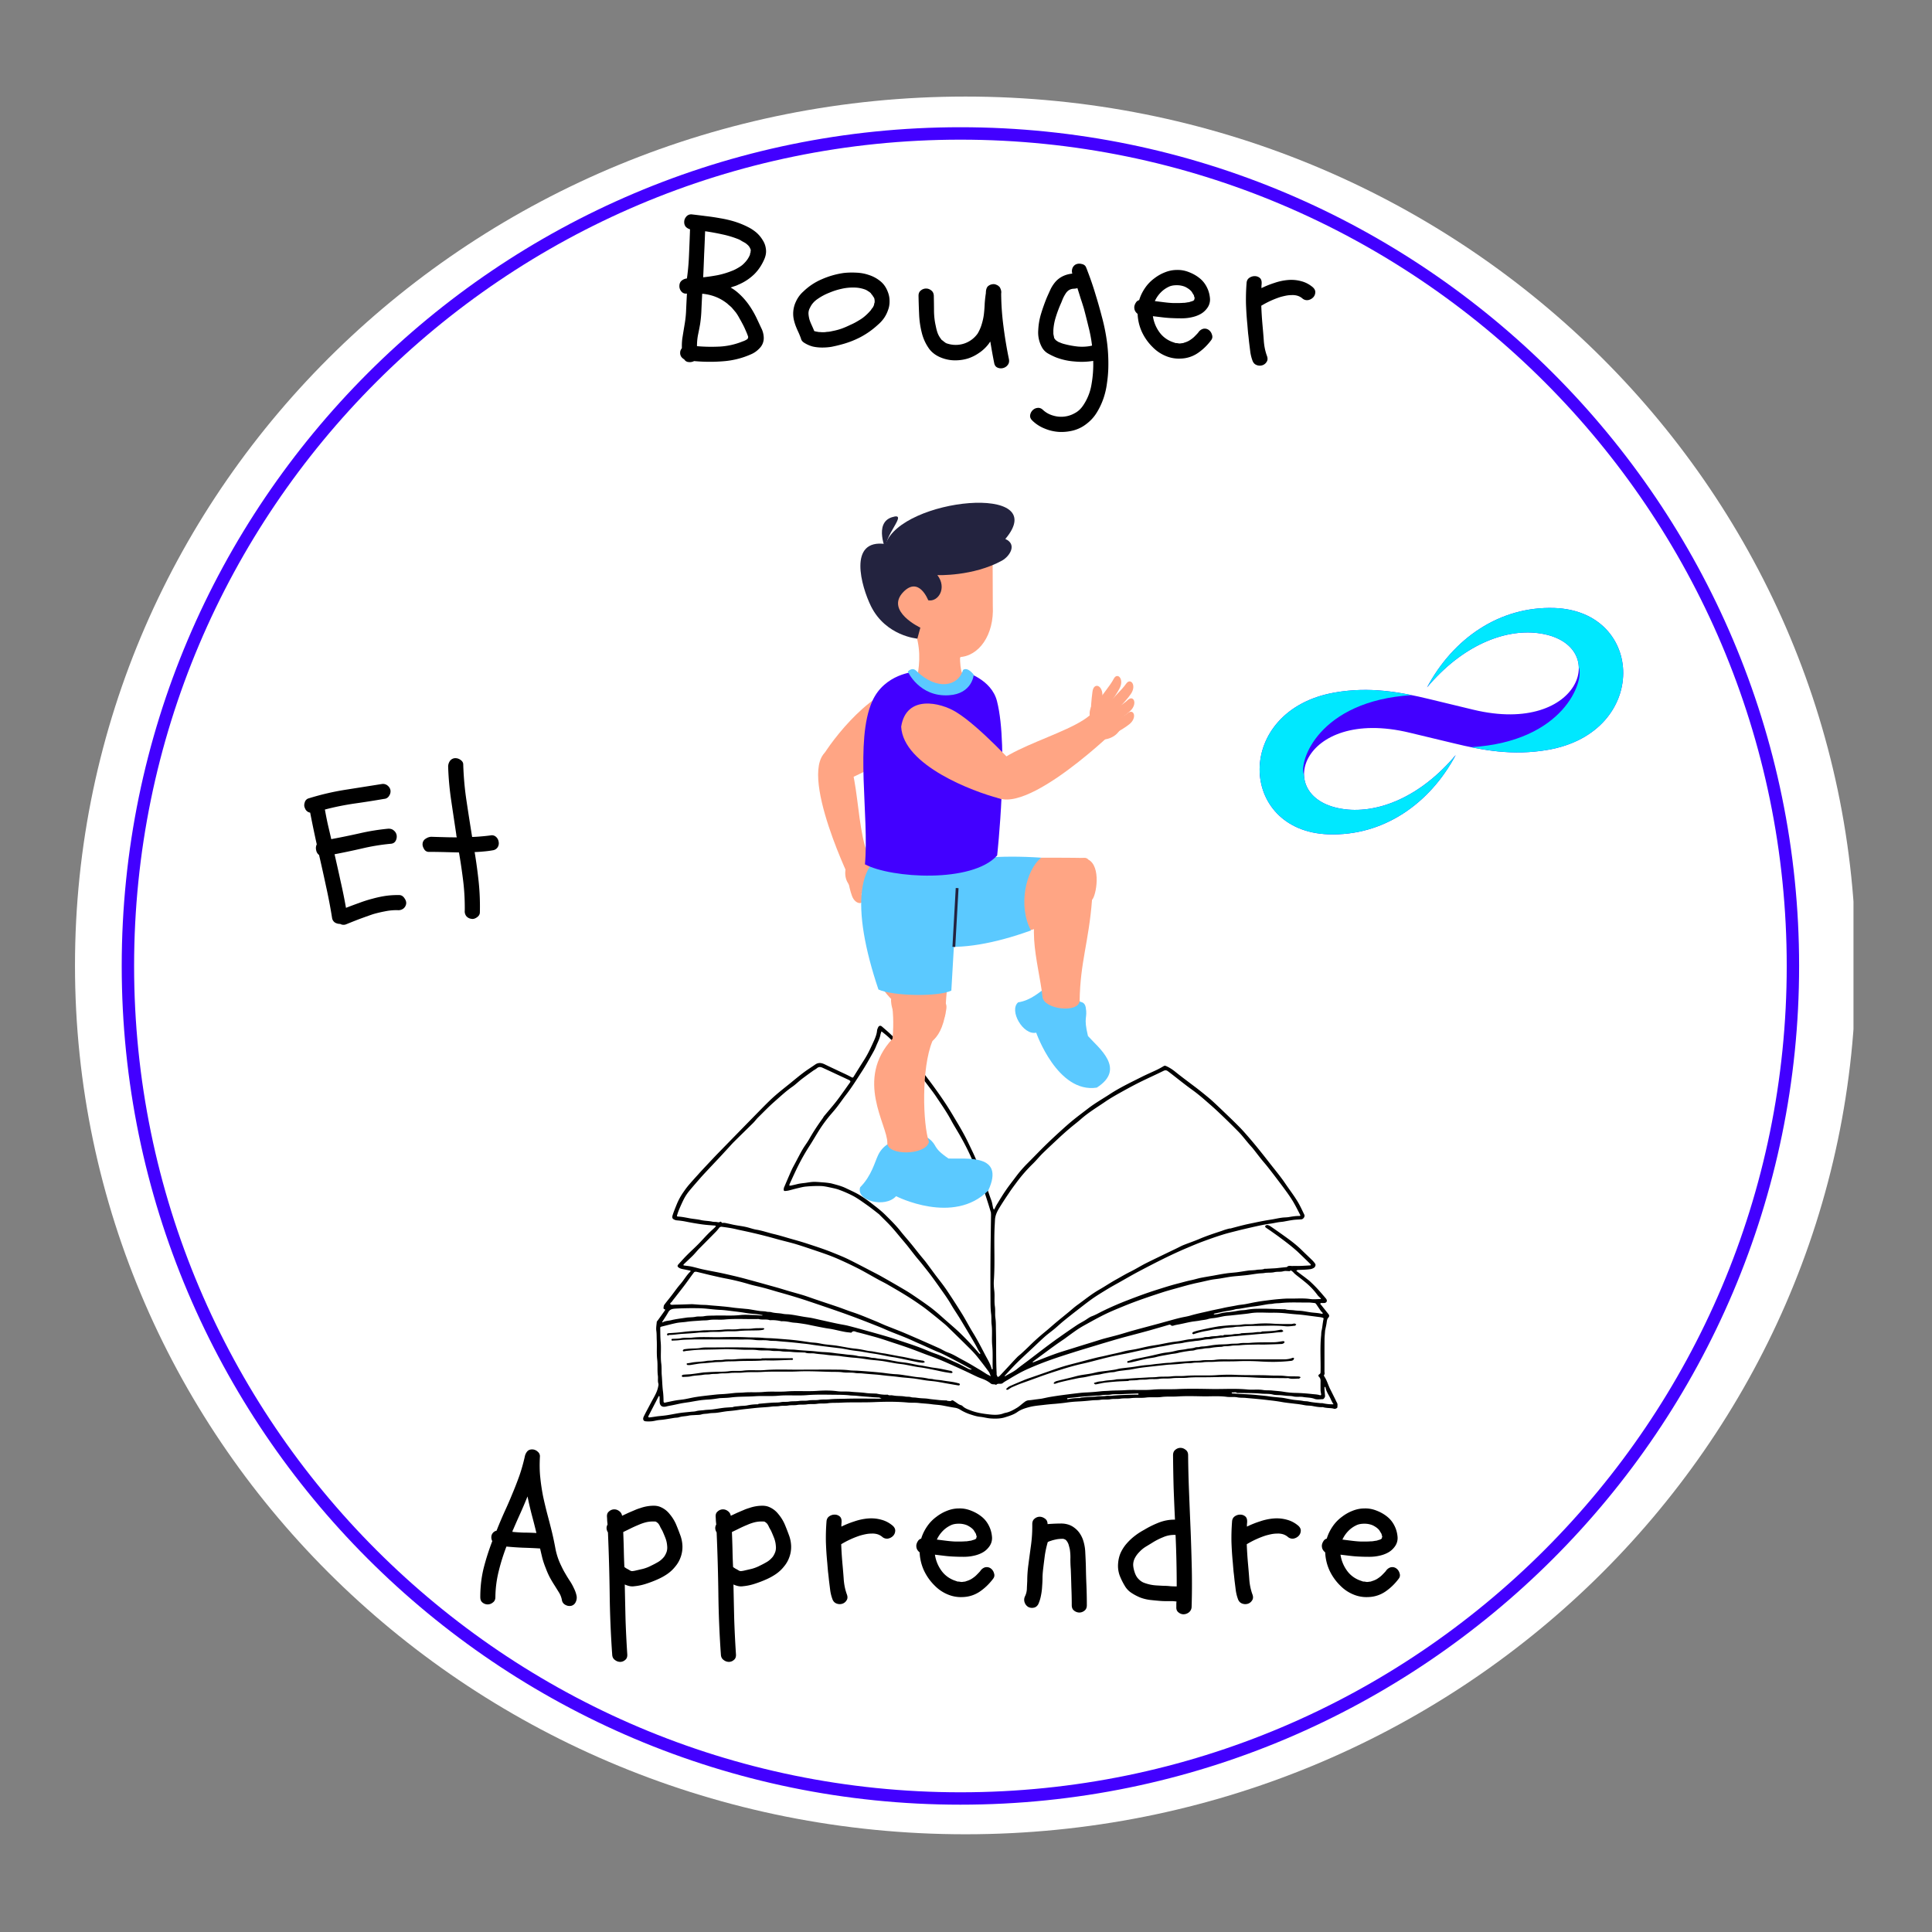 <svg xmlns="http://www.w3.org/2000/svg" viewBox="0 0 156 156" version="1.0"><rect x="0" y="0" width="156" height="156" fill="#808080" stroke="none"/><defs><clipPath id="a"><path d="M6.055 7.797H150v140.312H6.055zm0 0"/></clipPath><clipPath id="b"><path d="M77.953 7.797c-39.707 0-71.898 31.41-71.898 70.156 0 38.746 32.191 70.156 71.898 70.156 39.707 0 71.899-31.41 71.899-70.156 0-38.746-32.192-70.156-71.899-70.156zm0 0"/></clipPath><clipPath id="c"><path d="M9.828 10.273h135.754V146H9.828zm0 0"/></clipPath><clipPath id="d"><path d="M51.848 82.79H108v31.991H51.848zm0 0"/></clipPath><clipPath id="e"><path d="M101 49h31v19h-31zm0 0"/></clipPath><clipPath id="f"><path d="M96.574 57.86l34.946-12.7 4.726 13-34.945 12.7zm0 0"/></clipPath><clipPath id="g"><path d="M96.574 57.86l34.946-12.7 4.726 13-34.945 12.7zm0 0"/></clipPath><clipPath id="h"><path d="M101 55h17v13h-17zm0 0"/></clipPath><clipPath id="i"><path d="M96.574 57.86l34.946-12.7 4.726 13-34.945 12.7zm0 0"/></clipPath><clipPath id="j"><path d="M96.574 57.86l34.946-12.7 4.726 13-34.945 12.7zm0 0"/></clipPath><clipPath id="k"><path d="M115 49h17v12h-17zm0 0"/></clipPath><clipPath id="l"><path d="M96.574 57.86l34.946-12.7 4.726 13-34.945 12.7zm0 0"/></clipPath><clipPath id="m"><path d="M96.574 57.86l34.946-12.7 4.726 13-34.945 12.7zm0 0"/></clipPath></defs><g clip-path="url(#a)"><g clip-path="url(#b)"><path fill="#fff" d="M6.055 7.797H149.66v140.312H6.055zm0 0"/></g></g><g clip-path="url(#c)"><path fill="#4200ff" d="M77.55 145.719c-37.331 0-67.722-30.39-67.722-67.723 0-37.328 30.39-67.723 67.723-67.723 37.328 0 67.719 30.395 67.719 67.723 0 37.332-30.391 67.723-67.72 67.723zm0-134.442c-36.796 0-66.722 29.922-66.722 66.72 0 36.796 29.926 66.722 66.723 66.722s66.719-29.926 66.719-66.723-29.922-66.719-66.72-66.719zm0 0"/></g><g clip-path="url(#d)"><path d="M105.39 103.156c.15.121.294.219.419.34.21.195.418.402.613.617.215.235.422.48.629.723.062.074.113.172.07.262-.043.086-.14.12-.246.117a.19.19 0 00-.066 0c-.075.008-.168-.04-.2.055-.011.03.063.093.102.14.184.235.375.469.562.707.067.086.07.184-.003.262-.106.11-.125.238-.145.379-.027.226-.086.453-.129.68-.004.015-.004.03-.004.042-.015.235-.043.461-.043.696-.008.855 0 1.715-.004 2.57 0 .094.04.195-.039.285-.02.02.016.094.043.137.207.316.297.687.469 1.02.125.246.246.496.371.742.055.11.098.218.16.324.074.117.04.246.04.371 0 .074-.165.148-.25.129-.071-.016-.141-.035-.212-.043-.238-.023-.48-.023-.71-.09-.032-.008-.063 0-.09 0-.254.004-.497-.043-.739-.09-.172-.035-.351-.031-.527-.05-.164-.024-.324-.06-.488-.083-.141-.023-.29-.039-.434-.054-.36-.047-.723-.078-1.078-.145-.328-.058-.66-.101-.988-.136a31.508 31.508 0 00-.852-.094c-.36-.035-.719-.063-1.074-.098-.215-.016-.434 0-.64-.043-.282-.055-.567-.004-.844-.039-.665-.09-1.325-.027-1.985-.043-.668-.012-1.336-.031-2 .012-.437.027-.871-.012-1.3.043-.415.054-.829-.008-1.235.043-.41.054-.824 0-1.23.05-.286.036-.57-.003-.848.043-.27.043-.54 0-.8.047-.267.047-.536 0-.798.043-.238.043-.476.02-.71.047-.376.04-.747.074-1.122.09a9.476 9.476 0 00-.941.09c-.297.043-.598.07-.895.098-.324.023-.644.054-.965.093-.379.043-.757.075-1.132.172-.336.09-.665.192-.95.395-.308.218-.66.32-1.007.43-.38.117-.778.117-1.168.09-.278-.02-.551-.102-.832-.13-.31-.03-.594-.132-.883-.226a3.929 3.929 0 01-.742-.356 1.118 1.118 0 00-.391-.148c-.352-.05-.695-.125-1.04-.188-.28-.05-.566-.058-.847-.097-.351-.051-.703-.059-1.055-.102-.292-.035-.582-.008-.87-.035-.919-.086-1.84-.074-2.754-.035-.907.039-1.81-.004-2.711.047-.336.02-.672-.008-1.004.043-.293.043-.586 0-.871.047-.278.043-.551 0-.82.043-.262.043-.524.003-.778.046-.246.043-.492.004-.73.047-.235.04-.465.004-.688.043-.219.04-.43.016-.64.043-.352.051-.708.059-1.06.09-.288.023-.577.059-.87.09-.262.027-.524.055-.782.094-.265.043-.535.07-.804.093-.309.028-.614.094-.922.133-.211.028-.43.012-.637.051-.2.043-.402.02-.601.082-.153.047-.32.04-.48.05-.192.016-.388.009-.575.052-.254.054-.516.046-.766.129-.12.039-.258.03-.386.05-.286.047-.57.098-.856.137-.152.023-.305.027-.457.05-.164.024-.324.071-.488.087-.172.015-.348.02-.524 0-.175-.02-.226-.188-.136-.375.062-.13.128-.254.191-.38.2-.37.39-.741.594-1.109.156-.277.304-.562.37-.875.02-.101.056-.214.028-.308-.066-.207-.012-.418-.039-.625-.059-.438-.004-.88-.055-1.313-.058-.515-.011-1.027-.035-1.543-.015-.254 0-.507-.035-.765-.035-.239.016-.492.035-.735.004-.039.051-.07.074-.109.2-.277.399-.55.594-.832.012-.016-.004-.07-.008-.074-.082-.012-.129-.051-.113-.133.012-.078.016-.168.059-.227.172-.234.363-.46.543-.695.258-.328.492-.676.765-.988.282-.32.48-.703.793-.996.04-.04.04-.078-.031-.09-.156-.028-.309-.063-.465-.094-.137-.023-.277-.047-.402-.121-.153-.094-.168-.176-.047-.3.219-.24.434-.485.66-.712.297-.3.613-.582.91-.883.266-.265.512-.55.778-.82.191-.2.402-.379.605-.574.027-.023.04-.07.059-.11-.035-.003-.07-.015-.106-.019-.336-.027-.676-.047-1.008-.094-.449-.062-.898-.14-1.34-.23a5.88 5.88 0 00-.69-.094.587.587 0 01-.31-.117c-.097-.078-.066-.219-.035-.317.09-.277.2-.546.309-.816a5.03 5.03 0 01.594-1.082c.12-.176.246-.344.383-.508.257-.3.523-.594.789-.886.218-.247.449-.489.675-.731.305-.324.606-.648.918-.969 1.227-1.258 2.453-2.515 3.68-3.765.305-.305.61-.61.934-.891.379-.332.78-.644 1.172-.96.37-.302.734-.606 1.113-.892.305-.23.629-.43.941-.648.262-.184.516-.14.778-.012.34.168.683.325 1.027.489.375.18.754.343 1.121.543.117.066.14.02.191-.063.274-.441.551-.887.832-1.328.266-.414.477-.852.68-1.297.16-.352.332-.695.367-1.086.008-.082.047-.164.082-.242.063-.145.192-.176.309-.074.234.203.473.402.7.62.288.278.585.555.847.86.375.442.719.906 1.082 1.36.215.273.45.53.656.808.305.414.625.82.926 1.238.34.47.672.942.988 1.426.235.36.457.727.676 1.098.262.437.527.879.77 1.332.23.426.437.871.648 1.312.328.68.601 1.383.879 2.09.238.621.426 1.262.66 1.883.074.2.098.418.148.629.012.047.043.086.067.133.023-.04.05-.07.07-.11.05-.097.098-.203.156-.3.235-.38.461-.762.711-1.125.262-.387.551-.75.832-1.125a9.72 9.72 0 01.95-1.094c.492-.492.968-.992 1.464-1.477a43.18 43.18 0 011.235-1.156c.32-.293.648-.582.988-.86.379-.308.77-.597 1.156-.894.57-.445 1.2-.8 1.805-1.195.809-.528 1.676-.938 2.535-1.371.418-.211.852-.395 1.278-.598a6.71 6.71 0 00.519-.285c.078-.047.137-.035.219 0 .265.121.5.273.726.457.371.3.758.59 1.141.879.234.18.477.355.71.539.306.238.606.484.903.73.149.125.29.258.434.391.254.238.504.473.754.715.375.36.754.719 1.12 1.09.24.238.47.488.692.746.27.305.531.617.79.93.32.394.636.789.945 1.187.464.602.96 1.18 1.386 1.809.317.468.66.914.957 1.394.227.36.399.75.586 1.133.067.137-.078.355-.238.371-.219.016-.445.02-.66.047-.266.035-.524.09-.79.137-.128.02-.26.027-.386.046-.234.036-.465.094-.7.122a8.77 8.77 0 00-.64.109c-.328.066-.656.14-.98.215-.34.078-.68.156-1.016.242-.41.105-.824.203-1.23.332-.528.164-1.051.352-1.57.543-.422.156-.837.332-1.25.508-1.32.555-2.598 1.215-3.868 1.883-.55.289-1.086.605-1.629.91-.328.183-.656.363-.976.558-.399.246-.805.489-1.188.758-.445.317-.87.656-1.3.988-.36.278-.715.56-1.067.848-.227.188-.441.39-.668.582-.207.172-.426.332-.637.504-.12.098-.234.203-.351.309-.227.207-.45.422-.672.632-.465.438-.938.868-1.395 1.317-.332.328-.644.68-.964 1.02-.016.015-.02.042-.028.062.024-.004.055-.008.074-.024.309-.19.645-.332.93-.566.293-.238.602-.457.902-.684.313-.238.622-.476.934-.714.242-.184.488-.371.73-.551.274-.203.547-.406.825-.598.472-.336.953-.668 1.437-.992.2-.133.414-.242.621-.367.203-.117.387-.278.606-.356.293-.109.558-.265.836-.402a24.821 24.821 0 012.066-.898c.774-.301 1.547-.586 2.34-.836.559-.176 1.117-.356 1.684-.5.359-.09.71-.196 1.07-.27.25-.05.496-.129.746-.183.344-.067.691-.126 1.039-.184.344-.063.691-.133 1.04-.18.296-.047.597-.058.894-.097.308-.04.613-.094.921-.137.204-.024.415-.016.618-.05.222-.044.453-.005.668-.087.035-.016.078 0 .113-.004.262-.015.52-.027.777-.043.145-.011.293-.031.438-.047l.437-.046c.012 0 .035.007.043 0 .133-.16.309-.079.465-.09.188-.008.379.004.567-.004.285-.008.566-.028.847-.043.02-.004.04-.012.059-.02-.008-.027-.008-.062-.024-.078-.351-.344-.703-.687-1.058-1.023a13.986 13.986 0 00-.575-.489c-.25-.199-.503-.394-.761-.582-.258-.195-.524-.382-.79-.57-.132-.094-.273-.184-.406-.277-.062-.043-.105-.11-.046-.168.043-.04.129-.067.18-.051.1.027.198.082.28.14.461.32.922.641 1.376.973.375.274.738.567 1.07.89.297.294.601.575.894.864a1.9 1.9 0 01.211.258c.063.094.008.246-.086.316a.759.759 0 01-.379.13c-.261.034-.53.038-.796.05-.055.004-.11-.004-.157.008-.043.012-.074.039-.109.062.027.024.059.047.086.07.21.16.418.313.637.477m-6.11-3.96c.024 0 .047.003.07 0 .348-.094.696-.188 1.047-.274.297-.074.598-.133.899-.195.293-.063.586-.122.883-.176.203-.035.41-.067.617-.102.234-.043.465-.094.7-.125.187-.027.382-.02.57-.05.265-.047.53-.09.804-.09.145 0 .156-.012.082-.149-.172-.336-.34-.672-.531-.996a11.39 11.39 0 00-.578-.86c-.235-.327-.477-.644-.719-.964a58.192 58.192 0 00-.777-1.008c-.16-.203-.332-.394-.493-.594-.23-.285-.449-.578-.68-.867-.112-.137-.237-.266-.35-.402-.266-.309-.513-.64-.794-.93a57.226 57.226 0 00-1.554-1.527c-.286-.274-.582-.54-.88-.797-.288-.254-.577-.508-.878-.746-.274-.223-.567-.422-.852-.637-.262-.2-.52-.398-.777-.602-.266-.207-.524-.414-.793-.613-.098-.074-.207-.094-.344-.027-.648.32-1.308.613-1.957.937-.516.258-1.023.535-1.527.817-.43.238-.856.484-1.258.761-.648.442-1.324.848-1.918 1.372-.309.273-.637.515-.95.785-.273.23-.538.468-.8.71-.45.423-.902.84-1.344 1.27-.273.27-.515.57-.789.84a12.36 12.36 0 00-1.363 1.566c-.195.262-.39.524-.57.797-.274.403-.543.813-.797 1.23-.176.29-.325.602-.34.958-.012.277-.031.555-.04.828-.042 1.348.044 2.7-.05 4.047-.02.285 0 .57.035.855.047.41-.015.828.047 1.246.047.309-.004.63.043.946.047.324.035.66.043.988.031 1.148-.004 2.3.055 3.45.004.046-.008.093.004.136.02.062.054.121.082.183.05-.023.113-.039.148-.078.23-.238.453-.484.68-.726.238-.258.476-.52.722-.774.106-.113.235-.207.348-.308.234-.215.465-.43.691-.653.391-.386.801-.753 1.23-1.105.31-.25.602-.52.911-.777.313-.262.637-.52.953-.782.25-.203.488-.425.75-.613.582-.418 1.137-.879 1.766-1.238.46-.262.902-.563 1.367-.82.39-.215.77-.446 1.172-.641.414-.207.812-.457 1.226-.668.817-.406 1.641-.797 2.465-1.195.192-.09.375-.196.57-.274.41-.164.833-.305 1.239-.476.605-.262 1.234-.465 1.86-.672.19-.075.386-.133.624-.192m-22.746 13.922c.09 0 .207.035.266-.008.125-.09.191 0 .27.047.175.102.327.258.534.309.04.008.082.035.11.062.195.196.445.274.691.371.485.184.996.258 1.504.313.324.035.656.05.98-.04.094-.026.188-.07.286-.089.347-.062.648-.234.941-.41.219-.133.403-.317.61-.465a.61.61 0 01.328-.14c.238-.016.476-.06.715-.087.113-.015.23-.027.343-.046.223-.043.446-.098.672-.137.305-.05.613-.098.922-.14.36-.048.719-.094 1.078-.137.305-.036.613-.075.918-.086.399-.016.793-.051 1.192-.094.21-.024.425-.024.64-.04.438-.034.883-.019 1.324-.05.727-.05 1.457.02 2.188-.043.656-.059 1.32-.016 1.98-.043.957-.047 1.91-.023 2.868-.008.949.012 1.898-.054 2.847.04.414.038.836-.028 1.254.042.246.04.504.012.754.043.297.031.598.047.895.098.296.047.597.082.894.09.457.008.914.039 1.371.09.227.027.453.027.668.097.055.016.106 0 .098-.078-.02-.11-.043-.219-.047-.328a23.013 23.013 0 010-.734c.004-.133-.024-.246-.121-.34-.078-.074-.07-.153.031-.215.082-.047.086-.106.09-.184.023-.98-.055-1.965.047-2.945.011-.121.004-.246.035-.375.07-.3.086-.621.152-.926.016-.078.012-.101-.043-.125a1.462 1.462 0 00-.187-.047l-.715-.093c-.383-.047-.766-.106-1.148-.133-.32-.02-.641-.059-.961-.09a9.716 9.716 0 00-1.118-.047c-.578.008-1.16-.055-1.734.04-.25.042-.504.066-.758.093l-.875.094c-.152.015-.304.023-.457.047-.222.039-.445.093-.672.132-.215.04-.437.04-.64.102-.23.074-.47.082-.696.129-.222.043-.449.055-.668.097-.289.051-.57.122-.859.18-.172.04-.352.059-.523.11-.106.035-.192.062-.282-.032-.02-.023-.07-.035-.101-.027-.137.035-.27.078-.406.117l-1.18.34c-.48.133-.969.262-1.453.39-.313.083-.63.165-.942.254-.367.102-.73.211-1.097.32-.305.09-.606.18-.91.274-.602.184-1.204.36-1.801.551-.657.207-1.313.418-1.961.652a25.18 25.18 0 00-1.582.633c-.578.246-1.125.563-1.66.89-.157.095-.325.18-.47.298-.16.125-.394-.035-.53.148-.125-.09-.297-.008-.43-.113a2.35 2.35 0 00-.469-.293c-.191-.09-.394-.149-.586-.234-.32-.145-.633-.305-.953-.454-.496-.23-.996-.457-1.496-.68-.262-.117-.527-.23-.793-.335-.305-.125-.617-.235-.926-.348-.465-.176-.93-.36-1.398-.527-.45-.16-.903-.309-1.36-.457-.48-.16-.96-.325-1.449-.457-.457-.125-.914-.254-1.375-.364-.133-.035-.308-.156-.445.032-.012.015-.059.007-.086.004-.156-.02-.316-.032-.473-.063-.332-.062-.656-.144-.984-.21-.195-.04-.398-.06-.598-.099a38.659 38.659 0 01-.925-.18c-.204-.038-.407-.09-.61-.124a19.4 19.4 0 00-.687-.102c-.16-.02-.325-.02-.48-.05-.247-.047-.49-.094-.735-.09-.031 0-.063.007-.09 0a3.32 3.32 0 00-.758-.09c-.062 0-.129.015-.183 0-.293-.098-.602 0-.895-.09-.91.027-1.824-.047-2.734.039-.43.043-.868-.027-1.297.047-.203.035-.414.02-.621.039-.391.031-.778.043-1.164.101-.27.04-.543.043-.805.094-.383.078-.762.184-1.137.274-.18.043-.183.039-.18.203.004.351.004.707.036 1.062.054.578-.032 1.164.047 1.75.042.317.011.645.042.969.036.43.04.863.098 1.293.031.25.04.508.043.762.004.105.04.133.129.117.035-.004.07-.016.102-.024.257-.05.515-.113.777-.156.23-.039.46-.054.691-.094.309-.054.614-.132.926-.18.367-.058.734-.097 1.102-.14.304-.031.613-.074.918-.086.355-.015.703-.054 1.054-.094.25-.027.5-.02.754-.039.54-.05 1.078.004 1.621-.046.61-.06 1.227.003 1.844-.043.816-.063 1.64.007 2.461-.043.55-.04 1.11-.047 1.664.027.363.047.73 0 1.098.043.394.039.793.043 1.191.098.254.035.516.035.778.046.027.004.062-.003.09.004.265.059.53.094.8.09.04 0 .09-.015.113.004.106.07.22.031.325.043.109.012.214.035.324.043.242.02.488.012.726.055.164.031.332.004.48.047.126.039.25.027.372.039.129.015.262.035.39.047.215.02.43.015.641.05.266.043.535.063.805.094.219.027.441.035.664.04.023-.005.047.023.117.038m3.48-15.094c0-.039.008-.082-.003-.117a33.756 33.756 0 00-.254-.832c-.242-.754-.488-1.508-.79-2.242-.214-.531-.41-1.07-.648-1.59a19.682 19.682 0 00-.718-1.398c-.262-.477-.559-.93-.813-1.406-.352-.653-.773-1.254-1.184-1.868-.253-.382-.543-.742-.816-1.11-.336-.444-.672-.897-1.016-1.339-.21-.273-.437-.539-.656-.808-.234-.286-.469-.567-.707-.852-.035-.04-.078-.07-.113-.113-.29-.395-.656-.707-1.035-1.004-.082-.063-.117-.082-.117.043 0 .031-.04.062-.043.097-.051.364-.239.68-.372 1.016-.093.242-.23.469-.359.7-.238.421-.476.847-.738 1.253-.422.652-.832 1.317-1.309 1.934-.265.343-.511.707-.781 1.05-.242.31-.512.594-.75.903-.215.273-.418.558-.606.851-.273.426-.523.868-.796 1.293-.348.536-.66 1.086-.946 1.653-.242.488-.465.984-.691 1.476-.02.04-.012.082-.012.125.04-.004.082 0 .121-.008.172-.039.348-.074.52-.12.207-.051.414-.07.62-.094.263-.036.52-.09.786-.086.227.004.457.027.684.043.152.011.308.027.46.05.098.012.2.032.294.059.359.098.722.188 1.062.352.367.175.742.34 1.094.546.32.192.625.407.926.637.418.324.84.64 1.214 1.016.43.426.856.847 1.227 1.324.254.32.527.621.785.938.254.304.492.62.742.925.149.188.305.364.45.547.277.367.546.738.82 1.106.289.382.594.757.863 1.152.442.656.871 1.32 1.285 1.988.305.496.57 1.02.88 1.516.343.558.644 1.137.945 1.719.195.382.44.742.546 1.172.008.023.043.043.063.062.008-.023.027-.05.027-.078-.023-.621.024-1.242-.039-1.863-.055-.567.024-1.137-.05-1.704-.036-.28 0-.57-.04-.855-.05-.394-.05-.8-.05-1.2-.008-1.07-.008-2.14 0-3.214.007-1.148.027-2.3.043-3.45-.004-.054.011-.113-.004-.195m-13.559-7.765c.02-.035.04-.078.063-.11.32-.386.652-.765.964-1.16.211-.265.41-.547.61-.824.168-.23.332-.473.504-.707.097-.137.097-.168-.055-.254-.031-.016-.063-.031-.094-.043-.363-.172-.726-.336-1.09-.508-.316-.148-.636-.297-.953-.441-.16-.074-.308-.074-.453.05-.098.083-.219.137-.32.212-.301.215-.598.43-.89.652-.259.2-.49.43-.75.613-.536.371-1.005.817-1.49 1.242-.448.395-.862.829-1.288 1.247-.149.148-.27.32-.418.464-.508.504-1.02.996-1.524 1.5-.203.2-.386.418-.582.625-.218.239-.437.477-.66.715-.308.328-.62.656-.93.989-.19.203-.382.406-.562.613-.297.34-.598.683-.887 1.031a3.696 3.696 0 00-.476.742c-.114.235-.223.473-.324.715a4.073 4.073 0 00-.172.477c-.012.035-.055.129.058.132.313.016.617.079.922.137.305.059.617.074.922.145.313.074.633.062.945.133.094.02.192.015.285.02.102.007.235.058.301.007.133-.098.14.098.25.074.121-.023.258.016.387.043.203.04.402.094.605.129.282.055.57.086.848.148.285.059.559.168.844.22.476.073.933.237 1.402.35.422.098.832.223 1.246.344.453.13.91.254 1.36.399.715.234 1.43.46 2.129.742.464.188.925.367 1.375.59.625.309 1.242.637 1.859.957.273.14.55.281.82.437.563.317 1.117.637 1.676.965.262.153.523.313.777.485.442.297.88.597 1.309.91.227.16.441.34.652.515.246.207.48.422.72.633.362.32.733.63 1.081.961a23.07 23.07 0 011.613 1.715c.02.023.055.031.079.047 0-.035.011-.086-.008-.106-.137-.168-.215-.37-.32-.554-.258-.461-.532-.914-.801-1.367-.188-.313-.371-.625-.563-.934-.219-.352-.457-.695-.664-1.055-.312-.535-.684-1.03-1.039-1.539-.2-.277-.395-.554-.602-.828-.238-.316-.488-.625-.734-.933-.156-.196-.324-.383-.48-.579-.227-.285-.45-.578-.676-.863-.164-.203-.332-.398-.5-.598-.262-.312-.516-.628-.79-.93-.288-.316-.597-.609-.898-.913-.039-.035-.07-.078-.113-.11-.309-.242-.617-.488-.937-.715-.356-.25-.711-.511-1.09-.722a9.44 9.44 0 00-1.133-.504c-.223-.09-.461-.137-.695-.188-.278-.058-.555-.125-.832-.132a9.99 9.99 0 00-1.184.043c-.234.02-.465.082-.695.136-.235.055-.465.121-.696.18-.097.023-.199.035-.3.043-.083.008-.122-.043-.114-.125.004-.05.008-.106.024-.152.199-.461.39-.922.597-1.38.098-.222.22-.429.332-.644.184-.344.36-.695.555-1.031.164-.285.371-.547.535-.832.336-.598.715-1.168 1.133-1.746m13.219 20.699c.11.055.219.113.328.172-.055-.125-.094-.27-.172-.375a35.87 35.87 0 00-.934-1.219 8.46 8.46 0 00-.593-.648 175.048 175.048 0 00-1.72-1.688 5.01 5.01 0 00-.397-.36c-.317-.26-.63-.523-.954-.776-.285-.227-.566-.454-.867-.66a23.237 23.237 0 00-1.234-.817c-.492-.305-.996-.594-1.5-.887-.227-.129-.461-.242-.692-.367-.527-.289-1.046-.594-1.574-.871a31.812 31.812 0 00-1.426-.684 14.9 14.9 0 00-1.129-.465c-.527-.19-1.062-.367-1.593-.546a31.39 31.39 0 00-1.028-.329c-.421-.12-.847-.222-1.27-.335-.323-.086-.64-.18-.96-.262-.395-.102-.785-.2-1.18-.29-.394-.093-.793-.175-1.187-.26-.203-.048-.403-.095-.61-.13a19.4 19.4 0 00-.687-.101.227.227 0 00-.234.093 3.131 3.131 0 01-.258.305c-.422.43-.844.856-1.27 1.285-.043.043-.086.082-.129.13-.156.171-.304.35-.465.515-.242.238-.492.468-.734.699-.02.016-.02.055-.02.078 0 .008.04.016.06.02.206.03.417.046.62.093.305.067.602.16.906.223.47.102.942.184 1.41.281.407.086.805.18 1.208.274.324.078.644.16.968.25.422.113.844.23 1.266.347.414.118.832.23 1.246.348.277.082.55.168.828.25.406.117.817.227 1.223.352.328.105.648.226.976.335.586.2 1.172.391 1.758.59.395.137.778.293 1.172.422.613.2 1.207.457 1.805.7.281.113.555.242.832.359.488.195.98.383 1.465.582.43.18.851.367 1.277.55.535.235 1.066.47 1.598.708.25.113.484.27.738.359.445.156.832.414 1.246.629.418.219.824.469 1.23.71.211.122.422.255.657.411m6.3-2.871c-.292.2-.581.394-.867.602-.324.23-.644.472-.964.707-.243.18-.489.359-.73.543-.02.015-.024.05-.036.074.023-.004.047-.008.066-.016.555-.215 1.11-.445 1.668-.644.469-.172.95-.313 1.426-.461.543-.172 1.09-.34 1.637-.508.293-.09.59-.188.886-.274.422-.117.848-.218 1.27-.336.402-.113.8-.242 1.2-.351.573-.16 1.148-.309 1.722-.465.336-.086.668-.184 1-.273.34-.094.68-.192 1.027-.274.281-.07.574-.105.856-.191.496-.145 1.004-.246 1.508-.364.363-.085.726-.152 1.09-.234.374-.09.757-.14 1.136-.219.219-.047.445-.058.664-.097.313-.055.617-.13.926-.18.32-.059.644-.098.969-.14.273-.036.55-.067.824-.09.297-.024.594-.051.89-.043.547.007 1.094-.043 1.641.035.27.039.547.008.82.004.02 0 .04-.008.063-.012-.016-.02-.031-.047-.047-.067-.078-.082-.172-.152-.238-.242a5.55 5.55 0 00-.965-1.02c-.09-.073-.18-.148-.273-.222-.192-.152-.391-.3-.582-.46-.083-.067-.141-.161-.227-.216-.043-.027-.117-.125-.184-.011-.175 0-.359-.04-.523.007-.246.07-.492.016-.738.075-.25.058-.52.02-.774.062-.16.031-.32.024-.48.043-.325.035-.645.094-.969.133-.32.035-.64.062-.961.09-.137.015-.277.027-.414.05-.262.04-.523.09-.785.133-.223.036-.445.055-.668.094-.278.055-.555.121-.832.184-.25.054-.504.105-.754.168-.309.074-.613.16-.922.246-.465.133-.937.254-1.402.402-1.047.34-2.094.688-3.118 1.106-.511.21-1.027.418-1.523.656-.586.281-1.148.601-1.719.914a8.17 8.17 0 00-.636.39c-.317.22-.625.446-.957.692m-30.094-2.781c.215.015.426.03.64.047.23.015.457.007.688.035.371.039.746.058 1.121.097.273.024.55.055.824.094.305.043.614.063.918.094.145.016.293.023.438.047.277.043.55.097.832.136.18.024.37.012.547.055.132.031.265.008.39.043.305.086.617.067.922.129.18.04.367.031.55.05.122.016.247.032.368.052.25.043.496.09.742.132.207.036.414.059.621.094.278.055.555.121.832.184.192.039.375.082.563.125.3.066.601.133.898.191.254.05.512.086.758.153.555.14 1.106.296 1.66.449.516.144 1.032.289 1.543.441.352.106.7.223 1.047.34.492.164.988.324 1.473.508.422.156.828.351 1.254.496.578.2 1.12.476 1.683.723.348.152.676.343 1.016.515.062.031.137.04.207.05.012.005.031-.015.047-.022a.182.182 0 01-.04-.02c-.148-.078-.296-.16-.445-.242-.449-.239-.894-.48-1.347-.711-.285-.149-.57-.3-.871-.418-.516-.207-1.012-.457-1.524-.676-.363-.152-.715-.328-1.078-.476-.441-.184-.887-.348-1.328-.528-.27-.11-.527-.234-.797-.34-.566-.226-1.133-.449-1.707-.668a58.94 58.94 0 00-1.46-.535 212.01 212.01 0 00-2.653-.906c-.45-.152-.899-.29-1.352-.426-.37-.11-.746-.215-1.12-.32-.372-.11-.743-.223-1.118-.32-.383-.102-.777-.176-1.156-.29a18.842 18.842 0 00-1.84-.449c-.418-.078-.836-.18-1.254-.273-.379-.09-.758-.188-1.137-.274-.062-.011-.164 0-.195.04-.254.328-.484.667-.734 1-.254.34-.52.671-.778 1.007-.09.117-.187.227-.265.348-.051.078-.203.14-.13.23.048.059.2.036.305.032.465-.008.93-.028 1.442-.043m5.32 8.086c.024-.016.047-.04.07-.043.368-.032.735-.067 1.102-.09.227-.016.457.004.684-.043.218-.043.441-.004.664-.043.254-.043.52-.012.777-.05.258-.04.516.003.777-.044.278-.047.563-.004.844-.047.277-.047.563-.015.848-.043.43-.043.863-.035 1.297-.047.91-.027 1.82-.007 2.73-.007.063 0 .125-.02.188-.028-.067-.023-.133-.043-.2-.062-.027-.008-.062 0-.09-.004-.187-.012-.367-.016-.55-.035-.383-.035-.766-.055-1.145-.098-.199-.023-.398-.016-.597-.039-.348-.04-.7-.043-1.051-.047-.805-.004-1.606-.035-2.414.031-.766.059-1.532-.023-2.301.047-.617.055-1.242-.004-1.867.04-.653.046-1.313.015-1.965.1-.27.036-.547.036-.82.052-.016 0-.032-.004-.047 0-.215.03-.43.066-.645.09-.199.023-.398.027-.594.046-.136.012-.277.024-.414.047-.27.04-.539.09-.808.137-.207.031-.414.059-.621.094-.211.039-.418.09-.63.132-.21.047-.421.075-.628.13-.34.085-.535-.06-.535-.41 0-.122 0-.247-.004-.368 0-.027-.024-.059-.04-.082-.019.023-.038.047-.054.078-.062.11-.117.223-.176.34-.207.395-.41.793-.617 1.188-.043.085-.023.148.074.136.215-.023.43-.058.645-.09.265-.03.535-.05.805-.093.347-.055.69-.13 1.039-.18.289-.04.582-.063.87-.094.137-.015.282-.012.41-.05.216-.06.434-.051.65-.083.202-.03.41-.027.616-.05.325-.04.645-.098.965-.137.215-.024.43-.031.64-.047.024 0 .048.004.067-.004.18-.07.371-.058.555-.086.195-.027.398-.015.594-.05.289-.06.57-.098.902-.094m-5.867-6.985c.281-.054.566-.023.852-.086.214-.043.437 0 .664-.043.265-.05.543-.043.82-.05.695-.028 1.394.035 2.094-.043.367-.04.742-.008 1.113-.004.215.004.43.03.64.043.024 0 .044-.02.067-.028a.293.293 0 00-.063-.015c-.207-.032-.414-.078-.62-.09a6.132 6.132 0 01-.801-.094c-.344-.055-.688-.094-1.036-.137-.296-.035-.593-.078-.894-.09-.344-.015-.688-.054-1.031-.09a9.28 9.28 0 00-.934-.05 25.545 25.545 0 00-1.64.035c-.266.016-.47.043-.61.297-.145.262-.316.508-.477.762-.007.015-.007.03-.011.047.015.003.031.011.043.003.207-.125.449-.12.675-.171.36-.09.735-.133 1.149-.196m46.902-.734l1.461.047c.02 0 .047-.008.067 0 .254.074.52.05.78.09.204.027.411.023.618.05.293.04.582.106.875.13.23.023.465.038.691.097.024.004.051-.016.082-.023-.011-.024-.019-.055-.035-.079-.039-.043-.093-.082-.125-.129-.132-.187-.257-.382-.39-.574a.182.182 0 00-.106-.066c-.191-.02-.383-.047-.574-.043-.71.008-1.426-.035-2.14.039-.22.027-.446.012-.66.059-.134.023-.262.02-.395.039-.262.039-.52.093-.782.132-.238.04-.476.059-.714.098-.262.04-.524.09-.786.133-.12.023-.25.016-.367.05-.37.114-.758.13-1.133.227-.171.043-.351.07-.523.11-.035.007-.062.03-.094.05.032.008.067.024.098.024.105-.012.215-.02.32-.047.25-.074.504-.117.762-.137.144-.011.289-.031.434-.05.171-.024.34-.063.511-.087.168-.023.336-.019.504-.046.297-.055.594-.086.895-.09.226-.004.453-.004.726-.004m1.637 7.031c-.152-.016-.305-.035-.457-.047-.215-.015-.434 0-.64-.054-.305-.079-.614-.043-.919-.07-.629-.06-1.261-.044-1.89-.06-.031 0-.074.012-.09-.003-.117-.09-.25-.02-.371-.04-.02-.003-.043.02-.067.032.024.02.047.055.07.055.208.007.415.027.622.039.472.023.945.043 1.418.093.289.032.578.051.87.094.286.047.579.067.872.098.129.012.262.023.39.047.239.043.477.097.715.133.286.043.57.046.848.105.133.023.266.012.395.04.324.073.66.097.988.132.055.008.11-.008.16.004.273.058.547.094.828.09.11 0 .028-.043.012-.07-.067-.126-.137-.25-.192-.38-.14-.3-.347-.57-.406-.91-.004-.023-.043-.039-.062-.062-.008.023-.02.043-.02.062-.004.055-.004.11 0 .16.012.18.031.356.043.536.004.09-.105.25-.18.25-.226.003-.472.05-.671-.028-.305-.113-.614-.094-.918-.148-.262-.043-.532.015-.797-.047-.164-.04-.336-.035-.551-.05m-16.695.183c.054-.016.11-.04.164-.043.183-.02.367-.04.55-.047.215-.012.426-.008.641-.04.258-.034.524-.003.781-.046.141-.023.29.008.434-.008.121-.016.25-.027.375-.035.477-.035.957-.04 1.434-.055.113-.004.226 0 .34 0 .011 0 .035-.027.035-.043 0-.015-.02-.043-.036-.047a.798.798 0 00-.136 0c-.395.016-.79.028-1.184.047-.289.016-.578-.015-.867.035-.254.047-.52 0-.777.051-.172.035-.352.028-.528.04-.418.03-.84.054-1.254.1-.312.04-.629.063-.941.099-.02 0-.035.03-.055.046.02.016.043.043.063.04.3-.067.61-.098.96-.094zm0 0"/></g><path d="M83.11 111.277c.5-.168.976-.34 1.453-.504.425-.148.847-.304 1.277-.433.426-.13.86-.235 1.289-.348.453-.12.902-.242 1.36-.355.296-.075.597-.125.894-.2.449-.109.902-.19 1.351-.316.32-.086.66-.121.989-.187.34-.07.68-.16 1.023-.227.274-.055.55-.09.828-.14.317-.06.633-.13.95-.18.23-.043.46-.059.69-.098.24-.039.477-.094.716-.133.144-.023.293-.023.437-.05.293-.051.59-.051.88-.13.136-.038.284-.003.437-.042.18-.047.379-.036.566-.055.102-.012.2-.027.3-.047.095-.016.196.043.278-.043.008-.008.031 0 .047-.004.238-.012.477-.004.707-.05.223-.044.453 0 .668-.087.016-.003.031 0 .047 0 .281-.015.562-.027.844-.046.129-.012.261-.032.39-.043.125-.016.254.03.371-.047.012-.008.028 0 .043-.004.29-.012.582-.02.868-.047.195-.016.386-.059.578-.09.039-.004.082-.012.113.004.047.023.082.063.125.098-.04.027-.074.074-.117.082-.184.02-.367.023-.551.05-.371.047-.746.07-1.121.098-.352.024-.7.067-1.05.09-.353.023-.704.066-1.056.094-.28.02-.57.054-.847.093-.332.043-.664.047-.992.125-.168.04-.352.028-.528.051-.187.024-.367.063-.555.09-.136.02-.277.024-.414.047-.285.043-.57.066-.855.133-.23.054-.473.058-.711.097-.3.051-.602.118-.906.172-.121.024-.242.035-.364.059-.285.055-.574.113-.863.168-.18.039-.367.066-.547.105-.336.07-.668.149-1.004.22-.25.054-.503.097-.757.148-.215.043-.43.09-.649.136-.254.063-.512.121-.765.188-.536.133-1.067.285-1.61.402-.476.106-.945.238-1.414.379-.695.219-1.394.441-2.082.695-.46.168-.922.336-1.387.5-.261.094-.52.207-.777.32-.11.051-.203.13-.309.188a.153.153 0 01-.109.012c-.086-.035-.004-.11.008-.117.074-.067.148-.133.238-.172.36-.16.723-.313 1.082-.461.153-.067.313-.125.492-.188zm0 0M65.047 110.59c.812 0 1.601-.008 2.39 0 .387.004.778.004 1.16.055.231.03.462.02.688.035.41.027.824.058 1.235.093.308.028.613.055.918.094.304.04.609.082.917.094.247.012.493.05.739.09.289.039.582.094.875.133.176.023.351.027.527.05.164.02.324.051.488.086.114.02.227.012.344.04.25.062.52.058.777.105.426.078.856.097 1.274.226.023.008.066 0 .082.016.023.031.05.082.039.11-.012.027-.07.054-.102.05-.257-.039-.511-.086-.765-.129-.348-.058-.695-.129-1.04-.183-.277-.04-.55-.055-.827-.094-.278-.04-.551-.094-.832-.133-.137-.023-.274-.035-.414-.05-.32-.032-.641-.051-.961-.094-.297-.04-.598-.067-.895-.094-.281-.028-.562-.067-.848-.094-.398-.031-.793-.058-1.187-.098-.2-.02-.402-.003-.598-.039-.328-.05-.66-.004-.98-.05-.293-.043-.578-.032-.867-.036-.926-.02-1.856-.078-2.778-.035-.965.043-1.93-.02-2.894.043-.508.031-1.02-.011-1.528.047-.363.04-.734-.008-1.093.043-.278.04-.551.004-.82.043-.239.04-.481.008-.712.05-.183.032-.37.009-.547.04-.347.062-.695.05-1.039.129-.191.043-.394.035-.593.05-.07.008-.13-.027-.13-.09.005-.034.075-.085.122-.09.219-.023.441-.026.664-.05.328-.039.66-.09.988-.137h.024c.273-.015.547-.035.82-.043.41-.02.828 0 1.23-.058.368-.05.735.008 1.098-.04.578-.077 1.156 0 1.73-.046 1.098-.09 2.2-.012 3.32-.04zm0 0M67.73 109.484c-.359-.03-.695-.046-1.03-.093-.305-.043-.614-.051-.915-.102-.262-.043-.531.027-.785-.078-.012-.004-.027 0-.043 0-.344-.016-.687-.012-1.027-.05-.282-.036-.57-.005-.844-.052-.262-.043-.523 0-.781-.039-.371-.058-.75 0-1.117-.05-.395-.055-.793-.02-1.188-.036-.563-.02-1.125-.062-1.684-.039-.601.024-1.199.024-1.8.043-.36.008-.72.055-1.078.09-.075.008-.153.031-.231.04-.023.003-.066-.024-.07-.048-.008-.023.015-.062.039-.086a.19.19 0 01.094-.043c.16-.02.316-.039.48-.046.281-.02.566-.004.844-.06.277-.05.55-.03.824-.034 1.023-.004 2.047-.02 3.07.008.457.011.914.004 1.367.046.301.032.598-.007.891.043.27.043.54 0 .8.047.224.035.446.016.665.04.418.046.84.07 1.258.097.332.02.656.074.988.09.328.012.656.043.984.09.274.039.555.058.825.097.324.043.652.043.968.125.157.04.32.036.48.047.204.02.403.043.602.09.125.031.258.016.391.043.262.059.535.063.8.102.333.05.665.125.993.18.238.042.477.058.715.097.305.05.605.117.906.176.113.02.227.031.34.05.238.043.48.094.719.137.215.035.43.059.64.094.184.031.368.07.551.11.117.023.234.05.356.074.02.004.05-.008.066.004.047.03.125.082.121.113-.008.058-.078.078-.148.066-.2-.031-.399-.058-.594-.097-.211-.04-.418-.09-.629-.133-.309-.063-.617-.125-.926-.18-.215-.039-.433-.059-.644-.098-.317-.054-.633-.125-.95-.18-.226-.038-.46-.054-.687-.093-.348-.059-.695-.125-1.04-.184-.128-.02-.26-.03-.39-.047-.293-.03-.586-.05-.87-.093-.376-.059-.75-.114-1.13-.137-.277-.02-.55-.059-.824-.09-.113-.015-.219-.035-.352-.05zm0 0"/><path d="M56.086 108.152c-.41.016-.8.012-1.184.055-.199.027-.398.031-.597.04-.047 0-.086.007-.086-.067 0-.067.031-.07.082-.075.226-.011.46-.003.683-.05.293-.063.582-.008.868-.043.746-.09 1.488-.028 2.234-.04.75-.015 1.5-.03 2.25.008.434.02.867.004 1.3.047.243.024.489.02.731.035.414.028.824.06 1.238.094.297.024.594.055.891.094.309.04.613.09.922.133.176.023.352.027.527.05.164.02.325.06.489.087.12.023.242.035.367.05.265.032.535.051.8.094.348.055.696.125 1.04.18.254.043.507.058.757.097.227.036.45.09.676.13.125.023.258.03.387.05.234.043.465.09.7.129.128.023.257.031.386.059.297.054.59.113.887.168.195.039.394.066.593.105.274.055.543.117.817.172.203.039.41.07.617.105.023.004.05-.007.066 0 .059.032.11.07.164.106-.054.027-.109.074-.16.074a3.46 3.46 0 01-.41-.05c-.21-.04-.422-.087-.629-.13-.363-.078-.726-.156-1.09-.226-.199-.04-.398-.063-.597-.098-.301-.058-.602-.125-.907-.18-.203-.039-.414-.062-.62-.097-.27-.043-.54-.094-.805-.137-.239-.035-.477-.055-.715-.094-.246-.039-.492-.093-.738-.132-.122-.024-.247-.036-.368-.051-.375-.043-.75-.09-1.125-.137-.343-.043-.691-.086-1.035-.14-.258-.044-.52-.067-.781-.094-.29-.035-.582-.067-.871-.094-.375-.035-.746-.059-1.121-.098-.215-.02-.43 0-.64-.035-.372-.062-.75 0-1.118-.05-.39-.055-.777-.036-1.164-.036-1.234-.012-2.461-.008-3.711-.008zm0 0M94.848 109.992c.484-.05.949-.066 1.414-.105.246-.016.492 0 .734-.035.371-.059.75 0 1.117-.051.395-.059.793-.035 1.188-.035 1.453-.008 2.91-.004 4.363-.004.242 0 .477-.035.703-.121.035-.016.078 0 .121.004-.011.043-.008.09-.027.125-.078.12-.219.113-.332.125-.781.085-1.567.085-2.344.039-.625-.04-1.25-.047-1.867-.02-.61.027-1.219-.004-1.824.043-.328.027-.66-.004-.98.043-.27.04-.54.004-.802.047-.23.039-.46.016-.687.043-.363.043-.73.074-1.098.09-.308.015-.613.058-.918.09-.277.027-.55.062-.828.09-.25.03-.504.058-.758.093-.253.04-.507.094-.761.137-.13.02-.258.027-.387.047-.281.039-.559.054-.832.133-.133.039-.277.027-.414.05-.238.04-.48.075-.719.133-.2.05-.414.059-.62.098-.294.054-.583.14-.88.176a5.508 5.508 0 00-.574.101c-.418.086-.836.18-1.25.281-.137.032-.266.09-.402.125-.032.012-.075-.02-.118-.027.028-.035.043-.086.075-.105a.592.592 0 01.187-.09c.379-.098.758-.184 1.137-.278.242-.058.48-.132.722-.18.297-.058.598-.09.895-.144.203-.035.402-.097.606-.133.234-.039.472-.062.714-.093.211-.032.43-.059.641-.094.14-.024.277-.07.418-.09.375-.05.75-.086 1.125-.14.367-.06.734-.122 1.102-.145.261-.02.519-.067.78-.09.333-.031.657-.082.989-.086.121-.008.242-.031.39-.047zm0 0M91.172 111.473a.299.299 0 01-.09.035c-.32.015-.64.023-.96.047a19.19 19.19 0 00-.942.093c-.235.032-.461.094-.692.133-.039.008-.086-.015-.117-.039-.039-.031-.058-.074.016-.094.11-.03.215-.07.328-.09.133-.023.277-.019.41-.05.344-.074.695-.047 1.04-.137.01-.004.026 0 .042 0 .297-.016.594-.02.89-.047.524-.05 1.051-.066 1.579-.101.242-.016.488-.008.73-.035.403-.055.809-.008 1.207-.055.375-.047.75-.004 1.121-.04.82-.07 1.641 0 2.461-.054.547-.039 1.094-.05 1.64-.023.907.039 1.81.004 2.712.046.41.024.824-.007 1.23.043.368.047.735.02 1.098.04.055.003.105.039.156.058-.054.043-.11.121-.164.117-.273-.011-.55.055-.824-.039-.055-.015-.121 0-.18 0-.87-.015-1.746 0-2.617-.054-1.164-.07-2.324-.047-3.484-.024-.64.016-1.282-.016-1.914.043-.414.035-.825-.008-1.23.043-.348.043-.692-.004-1.028.047-.3.047-.602-.004-.895.043-.27.043-.535.004-.797.047-.242.039-.476.023-.726.047zm0 0M98.852 108.703c-.094.016-.165.043-.235.047-.289.012-.582.035-.87.09-.18.031-.372.015-.548.055-.246.05-.5.043-.742.128-.121.043-.258.032-.39.051-.325.047-.649.094-.973.176-.2.055-.414.059-.621.102-.368.074-.746.12-1.114.222-.261.07-.535.086-.804.145-.383.082-.758.18-1.14.265-.099.024-.196.04-.298.051-.035.004-.094.024-.094-.055 0-.05.008-.074.07-.085.153-.032.298-.098.446-.133.445-.098.895-.18 1.34-.278.336-.074.668-.16 1-.226.223-.043.445-.059.668-.098.203-.035.398-.097.601-.133.215-.039.434-.05.645-.097.238-.055.484-.043.719-.13.105-.038.226-.007.347-.042.16-.047.332-.031.5-.055.192-.023.383-.062.579-.09.152-.02.304-.035.46-.047.305-.015.61-.011.91-.05.262-.036.524-.004.778-.047.293-.055.582-.012.867-.04.649-.058 1.293-.034 1.942-.05.238-.004.472-.059.71-.086.04-.004.079.023.118.031-.012.04-.016.098-.043.117a.392.392 0 01-.192.079c-.449.02-.898.035-1.347.046-.227.004-.454-.004-.68 0-.441.012-.887.008-1.324.055-.246.031-.492.004-.73.047a3.646 3.646 0 01-.555.035zm0 0M61.512 109.68c.773-.012 1.539-.012 2.304-.012.082 0 .211-.027.215.066.004.098-.125.07-.203.07-.445.016-.894.04-1.344.048-.332.007-.668-.02-1 .007-.668.047-1.34.012-2.007.051-.352.024-.704-.004-1.047.043-.254.035-.508.016-.754.043-.34.035-.672.07-1.012.09-.309.023-.613.09-.922.133a1.462 1.462 0 01-.226 0c-.024-.004-.059-.035-.067-.059-.015-.05.004-.074.067-.082.18-.02.355-.066.53-.086.337-.039.677-.043 1.009-.105.175-.032.355-.008.523-.04.277-.054.555-.007.824-.05.313-.055.625-.008.938-.04.695-.066 1.398-.038 2.094-.046.027.004.046-.012.078-.031zm0 0M99.352 107.004c.332-.016.648 0 .957-.055.312-.05.625-.004.937-.039a8.64 8.64 0 011.524-.031c.496.035.988.027 1.48.031.094 0 .184-.039.277-.039.051 0 .098.047.145.074-.04.035-.074.098-.117.102-.25.023-.504.07-.75.043-.79-.082-1.578-.035-2.371-.028-.364.004-.73.004-1.094.043-.211.028-.43.004-.637.043-.36.063-.726.036-1.082.13-.156.038-.324.023-.48.05-.227.035-.45.09-.672.129a6.14 6.14 0 00-1.094.273c-.027.008-.07-.03-.11-.046.02-.043.032-.11.063-.121.152-.06.305-.106.465-.141.281-.067.57-.129.855-.188.243-.046.493-.093.739-.136.144-.02.289-.032.433-.047l.532-.047zm0 0M56.813 107.418c.539-.016 1.058 0 1.574-.055.41-.047.824.008 1.23-.043.383-.05.766 0 1.14-.047.294-.043.579-.023.868-.035.035-.004.066.032.102.051-.032.027-.059.074-.094.082a2.303 2.303 0 01-.367.047c-.555.02-1.11 0-1.66.059-.407.043-.813-.008-1.211.043-.418.054-.84 0-1.254.05-.254.028-.508.008-.754.035-.438.047-.871.075-1.305.098-.336.02-.672.086-1.008.086-.023 0-.054-.004-.066.008-.078.086-.137.016-.145-.04-.011-.077.055-.1.133-.109.367-.023.734-.046 1.098-.09.383-.05.761-.085 1.148-.093.184-.004.363-.031.57-.047zm0 0"/><path fill="#ffa584" d="M74.176 55.426c2.265 1.16.844 3.492-.25 4.414-1.64 1.39-5.543 3.133-5.543 3.133s-2.801-.606-1.856-2.082c1.07-1.711 4.723-6.262 7.649-5.465zm0 0" fill-rule="evenodd"/><path fill="#ffa584" d="M67.527 60.375c2.2.516 1.243 7.273 3.098 9.676-.648 1.152-2.04.855-2.04.855s-4.894-10.187-1.058-10.531zm0 0" fill-rule="evenodd"/><path fill="#ffa584" d="M70.34 69.621c.59.067 1.058.649 1.398 1.215-.91.945-2.925.855-2.925.855s-.649-.433-.555-1.379c.066-.933 1.273-1.535 2.082-.69zm0 0" fill-rule="evenodd"/><path fill="#ffa584" d="M71.262 70.621c.261.262.851 1.254 1.273 1.672.422.422-.262.797-.84.219-.582-.582-1.218-1.64-1.218-1.64s.613-.923.785-.25zm0 0" fill-rule="evenodd"/><path fill="#ffa584" d="M70.816 71.27c.22.285.684 1.343 1.047 1.82.367.48-.363.754-.863.105-.5-.652-1.004-1.789-1.004-1.789s.742-.82.82-.136zm0 0" fill-rule="evenodd"/><path fill="#ffa584" d="M69.988 70.824c.157.332.375 1.469.637 2.004.25.547-.512.66-.867-.09-.352-.738-.59-1.957-.59-1.957s.887-.636.82.043zm0 0" fill-rule="evenodd"/><path fill="#ffa584" d="M69.18 70.45c.125.343.261 1.491.465 2.05.207.559-.57.613-.852-.16-.285-.774-.434-1.992-.434-1.992s.946-.57.82.101zm0 0M70.512 69.871c.18-.125 1.066.305 1.57.547.773.363.148 1.066-.809.5-.773-.457-.761-1.047-.761-1.047zm0 0" fill-rule="evenodd"/><path fill="#5bc9ff" d="M84.453 79.762c-.488.297-1.183 1.011-2.242 1.172-.762.648.398 2.687 1.457 2.449 0 0 1.719 4.926 4.894 4.437 2.38-1.523.16-3.187-.714-4.168-.391-1.613-.012-1.386-.184-2.332-.078-.422-.434-.422-.434-.422s-1.355-1.98-2.777-1.136zm0 0" fill-rule="evenodd"/><path fill="#ffa584" d="M84.078 69.254s2.711 0 3.461.023c.738.024.422 2.278-.637 2.985-.433.281-2.484 1.57-2.484 1.57s-.156 1.012-1.125 1.25c-1.012.25-2.79-2.594-2.79-2.594s.731-1.843 3.575-3.234zm0 0" fill-rule="evenodd"/><path fill="#5bc9ff" d="M72.91 73.488c.195-3.265 4.352-4.687 11.168-4.234-1.262 1.004-1.89 3.918-.832 5.875-5.996 2.172-10.527 1.707-10.336-1.64zm0 0" fill-rule="evenodd"/><path fill="#ffa584" d="M87.867 69.402c1.07.559.649 2.926.309 3.258-.262 3.403-.957 5.031-1 8.16-.094 1.012-2.895.684-2.996-.32-.297-2.719-1.73-6.816.66-8.387.41-1.914 2.676-3.27 3.027-2.71zm0 0M73.8 50.723c.548 1.539.49 2.675.263 3.996-.524.101-.786.273-.786.273-.113 1.926 5.168 4.235 5.168-.215-.535-.25-.797-.5-.797-.5s-.386-1.312.18-2.984c.57-1.672-3.598-1.594-4.027-.57zm0 0" fill-rule="evenodd"/><path fill="#ffa584" d="M74.152 51.383c.137 1.664 2.961 2.652 3.461 1.57.75-1.613-3.234-2.797-3.46-1.57zm0 0" fill-rule="evenodd"/><path fill="#ffa584" d="M73.914 51.18c.785 1.16 2.379 1.91 3.516 1.879 1.605-.047 2.86-1.79 2.734-4.145l-.012-3.324s.75-1.285-1.433-1.535c-1.848-.22-3.145.43-4.43 1.605l-3.027 2.66zm0 0" fill-rule="evenodd"/><path fill="#23233f" d="M71.559 44.496s-1.028-2.254.453-2.73c1.48-.477-.828 1.593-.453 2.73zm0 0" fill-rule="evenodd"/><path fill="#ffa584" d="M74.379 48.617c-.238.356-.41.742-.293 1.242 0 0-1.106-.148-.945-1.207.09-.613 1.238-.035 1.238-.035zm0 0" fill-rule="evenodd"/><path fill="#23233f" d="M80.914 45.262c.613-.344 1.242-1.309.262-1.742 3.836-4.543-8.41-3.313-9.664.41-3.075-.446-1.969 3.425-1.184 5.02 1.207 2.421 3.746 2.616 3.746 2.616l.239-.886s-2.836-1.332-1.391-2.86c1.277-1.343 2.027.649 2.027.649.797.16 1.547-.977.739-2.035 0 .011 2.894.113 5.226-1.172zm0 0" fill-rule="evenodd"/><path fill="#5bc9ff" d="M70.918 93.238c-.293.602-.531 1.684-1.465 2.63-.355 1.081 2.012 1.706 2.902.718 0 0 4.645 2.379 7.442-.457 1.39-3.004-1.774-2.527-3.207-2.582-1.356-.922-.844-1.035-1.594-1.617-.332-.262-.672.023-.672.023s-2.539-.457-3.406 1.285zm0 0" fill-rule="evenodd"/><path fill="#ffa584" d="M76.453 79.977s-.105 1.07-.125 1.937c-.023.863-3.941.816-4.27-.445-.16-.602-.101-.809-.101-.809s-.719-.715-.773-1.105c-.196-1.309 1.945-3.254 1.945-3.254s1.89.582 3.324 3.676zm0 0" fill-rule="evenodd"/><path fill="#5bc9ff" d="M72.559 68.629c1.754-.149 4.953-1.457 4.847.672-.191 3.914-.363 6.828-.59 10.687-1.046.512-4.722.446-5.886-.09-2.243-6.66-1.832-10.984 1.629-11.27zm0 0" fill-rule="evenodd"/><path fill="#ffa584" d="M76.395 81.57c-.262 1.551-.672 2.082-1.106 2.493-.91 2.187-.773 6.738-.281 8.14-.242 1.094-3.383 1.137-3.36.078.024-1.445-2.664-5.12.422-8.41.125-1.414 0-2.379 0-2.379 1.137.215 4.711-1.844 4.325.078zm0 0" fill-rule="evenodd"/><path fill="#4200ff" d="M80.516 69.074c-2.016 2.254-8.559 1.844-10.676.715.351-3.914-.832-9.969.59-13.168.992-2.23 3.437-2.379 3.437-2.379s1.309 1.422 2.848 1.422c1.672 0 1.183-1.422 1.183-1.422s2.16.578 2.606 2.38c.969 3.788.012 12.452.012 12.452zm0 0" fill-rule="evenodd"/><path fill="#5bc9ff" d="M73.992 54.172c1.664 1.617 3.383 1.254 3.77-.078.386-.274.863.386.863.386s-.113 1.547-2.016 1.66c-2.379.15-3.308-1.91-3.308-1.91s.34-.41.691-.058zm0 0" fill-rule="evenodd"/><path fill="#ffa584" d="M72.766 58.68c.406-2.606 3.164-1.97 4.437-1.184 1.902 1.16 4.883 4.453 4.883 4.453s.32 2.957-1.445 2.504c-2.028-.523-7.707-2.64-7.875-5.773zm0 0" fill-rule="evenodd"/><path fill="#ffa584" d="M79.809 63.61c-1.352-2.848 6.945-4.145 8.515-6.192 1.344.262 1.504 1.73 1.504 1.73s-8.437 8.125-10.02 4.461zm0 0" fill-rule="evenodd"/><path fill="#ffa584" d="M88.004 57.84c-.125-.606.297-1.254.754-1.778 1.226.583 1.797 2.606 1.797 2.606s-.215.773-1.172 1.004c-.957.226-1.957-.766-1.38-1.832zm0 0" fill-rule="evenodd"/><path fill="#ffa584" d="M88.688 56.61c.171-.344.957-1.243 1.242-1.801.285-.555.863 0 .476.765-.386.762-1.219 1.73-1.219 1.73s-1.101-.32-.5-.695zm0 0" fill-rule="evenodd"/><path fill="#ffa584" d="M89.473 56.836c.218-.309 1.105-1.113 1.457-1.629.355-.512.867.117.386.82-.476.707-1.433 1.559-1.433 1.559s-1.059-.453-.41-.75zm0 0" fill-rule="evenodd"/><path fill="#ffa584" d="M89.305 57.793c.27-.262 1.32-.855 1.761-1.273.457-.434.82.292.196.886-.617.59-1.73 1.219-1.73 1.219s-.923-.684-.227-.832zm0 0" fill-rule="evenodd"/><path fill="#ffa584" d="M89.2 58.703c.296-.238 1.39-.738 1.866-1.125.48-.39.786.363.125.899-.66.535-1.82 1.07-1.82 1.07s-.875-.742-.172-.844zm0 0M88.188 57.586c-.184-.133-.047-1.148.023-1.727.102-.879 1.012-.492.762.637-.192.91-.785 1.09-.785 1.09zm0 0" fill-rule="evenodd"/><path fill="#23233f" d="M76.906 76.45l.266-4.75.226.015-.265 4.75zm0 0"/><path d="M1.156-5.453a.456.456 0 01-.422-.156.647.647 0 01-.171-.438c0-.187.054-.332.171-.437a.788.788 0 01.438-.188c.094-.664.148-1.328.172-1.984a159 159 0 00.078-1.985.784.784 0 01-.344-.203.586.586 0 01-.125-.39c0-.157.055-.301.172-.438a.514.514 0 01.453-.172c.375.043.754.09 1.14.14.384.044.77.102 1.157.173.383.062.766.152 1.14.265.376.118.735.262 1.079.438.238.117.46.262.672.437.207.18.379.383.515.61.145.219.235.46.266.719.039.25.004.515-.11.796-.21.5-.492.922-.843 1.266a4.109 4.109 0 01-1.266.828c-.105.055-.21.094-.312.125a4.22 4.22 0 00-.313.11c.156.085.317.195.484.328.352.293.665.625.938 1 .27.375.504.777.703 1.203l.344.734c.125.242.191.496.203.766a1.16 1.16 0 01-.313.843c-.21.231-.449.403-.718.516a6.729 6.729 0 01-2.266.563C3.316.078 2.54.07 1.75 0a.734.734 0 01-.438.078.433.433 0 01-.359-.219.69.69 0 01-.234-.203.545.545 0 01-.094-.312c0-.07.008-.14.031-.203a.876.876 0 01.11-.188c-.012-.32.007-.64.062-.953.05-.313.102-.629.156-.953.07-.406.114-.817.125-1.235.02-.414.04-.832.063-1.25zm1.485-5.031c-.024.617-.047 1.234-.079 1.859-.023.617-.046 1.234-.078 1.86.383-.04.774-.098 1.172-.173a6.632 6.632 0 001.14-.343c.145-.051.306-.13.485-.235.176-.101.313-.195.407-.28.144-.134.253-.255.328-.36.082-.102.171-.258.265-.469-.023.031-.027.023-.015-.031.02-.051.035-.098.046-.14v-.063c.008-.04.016-.079.016-.11a.988.988 0 00-.078-.187.26.26 0 00-.047-.078.334.334 0 00-.062-.079.358.358 0 00-.079-.078 1.497 1.497 0 00-.171-.14 8.258 8.258 0 00-.282-.156 1.73 1.73 0 00-.25-.141 7.82 7.82 0 00-1.343-.406 17.26 17.26 0 00-1.375-.25zM2.234-2.97c-.054.293-.109.586-.171.875a4.84 4.84 0 00-.079.89c.633.056 1.258.063 1.875.032a5.763 5.763 0 001.829-.422c.125-.039.25-.101.375-.187.05-.094.066-.16.046-.203a4.186 4.186 0 00-.187-.47 5.531 5.531 0 00-.234-.5c-.086-.163-.172-.327-.266-.483a3.932 3.932 0 00-.297-.485l-.156-.187-.188-.22a3.704 3.704 0 00-.25-.218 1.432 1.432 0 00-.203-.172 3.601 3.601 0 00-.922-.5 3.963 3.963 0 00-1-.218c-.023.417-.043.835-.062 1.25a9.877 9.877 0 01-.11 1.218zm0 0" transform="translate(54.294 29.156)"/><path d="M4.453-7.11c.332-.038.676-.05 1.031-.03.364.011.707.074 1.032.187.332.105.632.266.906.484.27.211.473.492.61.844.1.242.155.492.155.75.008.25-.027.492-.109.719a2.74 2.74 0 01-.328.672c-.148.21-.32.398-.516.562a6.585 6.585 0 01-1.39.985c-.5.261-1.032.464-1.594.609-.23.062-.477.121-.734.172-.25.043-.508.062-.766.062-.25 0-.5-.023-.75-.078a2.429 2.429 0 01-.688-.297c-.156-.093-.25-.21-.28-.36a6.654 6.654 0 00-.204-.5 8.092 8.092 0 01-.203-.468 3.89 3.89 0 01-.156-.5 2.263 2.263 0 01.156-1.5c.145-.32.348-.598.61-.828a4.874 4.874 0 011.484-.984 6.734 6.734 0 011.734-.5zm1.75 1.329a2.604 2.604 0 00-.89-.157 4.029 4.029 0 00-1.032.11c-.336.074-.656.18-.968.312a4.483 4.483 0 00-.891.47c-.305.198-.524.444-.656.734a.917.917 0 00-.125.468c.007.156.035.32.078.485.05.156.113.312.187.468.07.157.14.313.203.47.164.042.27.062.313.062.02.011.047.015.078.015h.078c.207.024.39.016.547-.015.113 0 .258-.02.438-.063.269-.05.523-.117.765-.203a7.12 7.12 0 00.688-.297c.238-.101.468-.223.687-.36a3.16 3.16 0 00.578-.421 4.257 4.257 0 00.407-.422.745.745 0 01.109-.156.381.381 0 00.078-.125.402.402 0 00.063-.172.213.213 0 00.015-.078.362.362 0 01.031-.078v-.172A.33.33 0 016.97-5c0-.02-.008-.04-.016-.063a.544.544 0 00-.094-.156c-.023-.039-.046-.082-.078-.125.008.012-.008-.004-.047-.047-.03-.039-.046-.066-.046-.078l-.125-.11a2.426 2.426 0 01-.172-.109 1.05 1.05 0 00-.188-.093zm0 0" transform="translate(63.64 29.156)"/><path d="M7.297-5.453c.008.887.07 1.773.187 2.656.114.887.258 1.762.438 2.625.039.195.008.36-.094.484a.657.657 0 01-.375.25.65.65 0 01-.437-.03c-.149-.055-.243-.18-.282-.376a47.753 47.753 0 01-.312-1.734 1.646 1.646 0 00-.11.156c-.03.043-.07.09-.109.14-.21.25-.45.466-.719.641-.261.18-.543.32-.843.422a3.464 3.464 0 01-.938.157 2.996 2.996 0 01-.937-.11C2.21-.328 1.789-.594 1.5-.969A3.751 3.751 0 01.89-2.28a7.164 7.164 0 01-.218-1.516A54.806 54.806 0 01.625-5.28c0-.188.063-.328.188-.422a.656.656 0 01.421-.156c.157 0 .297.054.422.156.125.094.192.234.203.422.008.418.016.84.016 1.265.008.418.055.809.14 1.172.04.211.087.39.141.547.051.149.133.305.25.469.051.062.078.101.078.11a.09.09 0 00.047.03c.156.125.258.204.313.235.05.023.113.043.187.062a2.167 2.167 0 002.375-.844c.145-.25.254-.503.328-.765.082-.27.141-.54.172-.813.032-.28.051-.562.063-.843.02-.282.05-.555.093-.828 0-.313.079-.516.235-.61a.692.692 0 01.5-.11c.101.032.187.071.25.11l.125.11c.113.187.156.367.125.53zm0 0" transform="translate(73.542 29.156)"/><path d="M.813 3.953c.226.207.488.352.78.438.302.093.602.125.907.093a2.2 2.2 0 00.844-.265c.27-.137.492-.336.672-.594a4.222 4.222 0 00.703-1.734 9.24 9.24 0 00.14-1.907 5.761 5.761 0 01-1.515.047 5.193 5.193 0 01-1.485-.328 5.616 5.616 0 01-.671-.328 1.31 1.31 0 01-.5-.547A2.473 2.473 0 01.421-2.5c.02-.457.098-.906.234-1.344.133-.437.29-.875.469-1.312.094-.207.191-.426.297-.657.113-.226.254-.437.422-.625.176-.187.379-.332.61-.437.226-.102.468-.164.718-.188a.655.655 0 010-.406.582.582 0 01.265-.328.671.671 0 01.47-.047c.187.032.312.121.374.266.04.094.078.187.11.281a25.12 25.12 0 01.672 1.969c.175.562.335 1.133.484 1.703.187.68.328 1.367.422 2.063.093.699.129 1.414.11 2.14a10.3 10.3 0 01-.11 1.219 6.157 6.157 0 01-.282 1.219c-.136.394-.312.77-.53 1.125-.212.351-.485.66-.829.921-.312.25-.664.426-1.047.532a3.841 3.841 0 01-1.172.125 3.508 3.508 0 01-1.156-.266 3.002 3.002 0 01-1-.64c-.144-.137-.207-.282-.187-.438a.71.71 0 01.203-.406.637.637 0 01.39-.188c.164-.023.317.035.454.172zM2.53-1.375c.352.094.723.164 1.11.203.394.031.77.008 1.125-.078-.063-.52-.157-1.02-.282-1.5a63.627 63.627 0 00-.375-1.484 25.66 25.66 0 00-.265-.829c-.086-.28-.172-.562-.266-.843a.274.274 0 01-.11.047c-.042 0-.09.007-.14.015-.305 0-.539.137-.703.407-.117.18-.21.367-.281.562-.024.055-.043.105-.063.156a9.88 9.88 0 00-.453 1.203A4.33 4.33 0 001.641-2.5v.281c.007.074.02.133.03.172.02.094.032.152.032.172.008.023.04.07.094.14.05.055.101.094.156.126.05.03.082.054.094.062.082.031.16.063.234.094.082.031.164.058.25.078zm0 0" transform="translate(83.413 29.156)"/><path d="M1.156-5.984c.196-.27.43-.504.703-.704.27-.207.555-.367.86-.484.312-.125.633-.187.969-.187.332-.008.66.054.984.187.32.125.61.293.86.5.257.211.46.48.609.813.113.25.18.523.203.812a1.15 1.15 0 01-.235.781c-.156.211-.343.371-.562.485-.219.117-.461.199-.719.25-.25.054-.508.078-.766.078-.261 0-.511-.004-.75-.016a9.363 9.363 0 01-.796-.062l-.782-.094c.07.46.235.871.485 1.234.25.368.582.637 1 .813.113.043.203.074.265.094.032.011.055.023.079.03h.093l.203.032a.804.804 0 00.172-.016c.07-.007.117-.015.14-.015a.362.362 0 00.079-.031c.113-.032.21-.067.297-.11.094-.039.203-.11.328-.203a1.65 1.65 0 00.25-.219c.102-.101.191-.195.266-.28a.715.715 0 01.359-.298.547.547 0 01.469.063.687.687 0 01.281.39c.063.168.04.32-.063.454-.304.406-.656.75-1.062 1.03a2.564 2.564 0 01-1.39.454c-.43.023-.84-.05-1.235-.219a3.135 3.135 0 01-1.016-.687 4.202 4.202 0 01-.89-1.25A3.878 3.878 0 01.5-3.813a.721.721 0 01-.219-.265.7.7 0 01-.047-.328.81.81 0 01.125-.313.435.435 0 01.266-.203c.113-.375.29-.726.531-1.062zm3.703.375c-.117-.145-.293-.274-.53-.391a1.716 1.716 0 00-.688-.125c-.262 0-.48.047-.657.14a2.22 2.22 0 00-.64.47c-.188.199-.34.421-.453.671l.75.094c.25.031.492.055.734.063h.406c.133 0 .27-.004.406-.016h.11a.433.433 0 01.11-.016c.093-.02.16-.031.202-.031a.642.642 0 00.157-.047c.039-.008.093-.023.156-.047a.325.325 0 00.094-.047.188.188 0 01.046-.03l.047-.188a.417.417 0 01-.046-.11.21.21 0 00-.032-.11.654.654 0 00-.078-.124 1.098 1.098 0 00-.094-.156zm0 0" transform="translate(91.357 29.156)"/><path d="M.906-6.281c.008-.196.082-.344.219-.438a.748.748 0 01.438-.14c.156 0 .289.046.406.14.113.094.164.242.156.438 0 .062-.008.133-.016.203v.187a7.51 7.51 0 011.047-.421 4.526 4.526 0 011.094-.235c.363-.031.719 0 1.063.094.343.086.66.25.953.5.144.137.207.281.187.437a.606.606 0 01-.187.391.76.76 0 01-.407.203.576.576 0 01-.468-.156A1.131 1.131 0 005-5.281a1.407 1.407 0 00-.453-.047c-.156 0-.313.016-.469.047-.156.031-.308.07-.453.11a7.469 7.469 0 00-1.531.702c.02.5.05 1 .094 1.5.039.43.078.867.109 1.313.031.449.117.87.265 1.265.063.188.047.344-.046.47a.605.605 0 01-.36.265.7.7 0 01-.453-.031C1.547.25 1.437.124 1.375-.064a3.375 3.375 0 01-.172-.718l-.094-.75c-.023-.227-.046-.461-.078-.703-.023-.25-.043-.493-.062-.735-.055-.55-.09-1.101-.11-1.656-.011-.55.004-1.102.047-1.656zm0 0" transform="translate(99.748 29.156)"/><path d="M1.703-.203c0 .2-.07.344-.203.437a.656.656 0 01-.422.157.656.656 0 01-.422-.157C.54.141.484-.004.484-.203c0-.8.086-1.57.266-2.313a19.46 19.46 0 01.703-2.203.658.658 0 01-.062-.453.538.538 0 01.406-.39c.195-.5.406-.993.625-1.485.226-.488.441-.976.64-1.469.208-.488.399-.984.579-1.484.175-.508.32-1.023.437-1.547a.926.926 0 01.188-.406c.093-.113.226-.172.406-.172a.66.66 0 01.453.188.465.465 0 01.172.421c-.031.606-.024 1.157.031 1.657.05.5.125.996.219 1.484.101.48.219.965.344 1.453.132.492.257.977.375 1.453.113.469.21.938.296 1.407.094.46.243.902.454 1.328.101.218.21.43.328.625.113.199.238.402.375.609.125.188.234.387.328.594.101.199.176.414.219.64a.837.837 0 01-.079.47.537.537 0 01-.343.296.653.653 0 01-.469-.063.518.518 0 01-.297-.374 1.733 1.733 0 00-.234-.625c-.117-.188-.235-.38-.36-.579a9.594 9.594 0 01-.406-.687 6.644 6.644 0 01-.312-.719 6.577 6.577 0 01-.266-.781 62.41 62.41 0 01-.188-.797c-.468-.031-.93-.05-1.375-.063-.449-.019-.898-.05-1.343-.093-.25.656-.461 1.324-.625 2a9.043 9.043 0 00-.266 2.078zm1.438-5.453a.274.274 0 00-.047.11.11.11 0 01-.031.077c.332.032.656.055.968.063.32 0 .649.011.985.031a54.042 54.042 0 00-.375-1.469 30.38 30.38 0 01-.344-1.484c-.18.45-.367.89-.563 1.328-.199.438-.398.887-.593 1.344zm0 0" transform="translate(38.297 129.158)"/><path d="M2.375 4.438c.008.195-.047.343-.172.437a.6.6 0 01-.406.156.688.688 0 01-.422-.156c-.137-.094-.21-.242-.219-.438A83.467 83.467 0 01.953-.484C.93-2.13.883-3.774.813-5.422c-.137-.219-.149-.43-.032-.64-.011-.114-.023-.22-.031-.313a4.29 4.29 0 00-.016-.313c-.011-.187.04-.328.157-.421a.627.627 0 01.813-.047.56.56 0 01.25.39l.5-.234c.163-.07.335-.145.515-.219a3.53 3.53 0 01.469-.172 3.231 3.231 0 011.078-.187c.187 0 .359.031.515.094.301.125.551.312.75.562.207.242.38.512.516.813.125.293.238.586.344.875.113.293.175.593.187.906.008.312-.039.61-.14.89a2.377 2.377 0 01-.422.75c-.18.231-.391.434-.641.61-.242.168-.5.312-.781.437a8.753 8.753 0 01-.938.36 4.28 4.28 0 01-.953.203c-.148.023-.289.016-.422-.016a1.862 1.862 0 01-.36-.125c.02.961.04 1.907.063 2.844.032.938.079 1.875.141 2.813zm-.328-9.891c.02.48.035.953.047 1.422.008.468.023.937.047 1.406.062.043.125.086.187.125.063.031.129.07.203.11a.53.53 0 00.203.093c.051 0 .133-.008.25-.031.22-.05.442-.102.672-.156.227-.063.442-.145.64-.25a7.64 7.64 0 00.563-.297c.176-.102.336-.242.485-.422.082-.113.148-.242.203-.39.05-.157.066-.317.047-.485a2.178 2.178 0 00-.14-.64 11.949 11.949 0 00-.25-.595 10.106 10.106 0 01-.157-.28 1.404 1.404 0 00-.156-.282.865.865 0 00-.22-.172 2.547 2.547 0 00-.75.047 3.756 3.756 0 00-.64.219 9.88 9.88 0 00-.625.281c-.21.105-.414.203-.61.297zm0 0" transform="translate(48.276 129.158)"/><path d="M2.375 4.438c.008.195-.047.343-.172.437a.6.6 0 01-.406.156.688.688 0 01-.422-.156c-.137-.094-.21-.242-.219-.438A83.467 83.467 0 01.953-.484C.93-2.13.883-3.774.813-5.422c-.137-.219-.149-.43-.032-.64-.011-.114-.023-.22-.031-.313a4.29 4.29 0 00-.016-.313c-.011-.187.04-.328.157-.421a.627.627 0 01.813-.047.56.56 0 01.25.39l.5-.234c.163-.07.335-.145.515-.219a3.53 3.53 0 01.469-.172 3.231 3.231 0 011.078-.187c.187 0 .359.031.515.094.301.125.551.312.75.562.207.242.38.512.516.813.125.293.238.586.344.875.113.293.175.593.187.906.008.312-.039.61-.14.89a2.377 2.377 0 01-.422.75c-.18.231-.391.434-.641.61-.242.168-.5.312-.781.437a8.753 8.753 0 01-.938.36 4.28 4.28 0 01-.953.203c-.148.023-.289.016-.422-.016a1.862 1.862 0 01-.36-.125c.02.961.04 1.907.063 2.844.032.938.079 1.875.141 2.813zm-.328-9.891c.02.48.035.953.047 1.422.008.468.023.937.047 1.406.062.043.125.086.187.125.063.031.129.07.203.11a.53.53 0 00.203.093c.051 0 .133-.008.25-.031.22-.05.442-.102.672-.156.227-.063.442-.145.64-.25a7.64 7.64 0 00.563-.297c.176-.102.336-.242.485-.422.082-.113.148-.242.203-.39.05-.157.066-.317.047-.485a2.178 2.178 0 00-.14-.64 11.949 11.949 0 00-.25-.595 10.106 10.106 0 01-.157-.28 1.404 1.404 0 00-.156-.282.865.865 0 00-.22-.172 2.547 2.547 0 00-.75.047 3.756 3.756 0 00-.64.219 9.88 9.88 0 00-.625.281c-.21.105-.414.203-.61.297zm0 0" transform="translate(57.052 129.158)"/><path d="M.906-6.281c.008-.196.082-.344.219-.438a.748.748 0 01.438-.14c.156 0 .289.046.406.14.113.094.164.242.156.438 0 .062-.008.133-.016.203v.187a7.51 7.51 0 011.047-.421 4.526 4.526 0 011.094-.235c.363-.031.719 0 1.063.094.343.086.66.25.953.5.144.137.207.281.187.437a.606.606 0 01-.187.391.76.76 0 01-.407.203.576.576 0 01-.468-.156A1.131 1.131 0 005-5.281a1.407 1.407 0 00-.453-.047c-.156 0-.313.016-.469.047-.156.031-.308.07-.453.11a7.469 7.469 0 00-1.531.702c.02.5.05 1 .094 1.5.039.43.078.867.109 1.313.031.449.117.87.265 1.265.063.188.047.344-.046.47a.605.605 0 01-.36.265.7.7 0 01-.453-.031C1.547.25 1.437.124 1.375-.064a3.375 3.375 0 01-.172-.718l-.094-.75c-.023-.227-.046-.461-.078-.703-.023-.25-.043-.493-.062-.735-.055-.55-.09-1.101-.11-1.656-.011-.55.004-1.102.047-1.656zm0 0" transform="translate(65.829 129.158)"/><path d="M1.156-5.984c.196-.27.43-.504.703-.704.27-.207.555-.367.86-.484.312-.125.633-.187.969-.187.332-.008.66.054.984.187.32.125.61.293.86.5.257.211.46.48.609.813.113.25.18.523.203.812a1.15 1.15 0 01-.235.781c-.156.211-.343.371-.562.485-.219.117-.461.199-.719.25-.25.054-.508.078-.766.078-.261 0-.511-.004-.75-.016a9.363 9.363 0 01-.796-.062l-.782-.094c.07.46.235.871.485 1.234.25.368.582.637 1 .813.113.043.203.074.265.094.032.011.055.023.079.03h.093l.203.032a.804.804 0 00.172-.016c.07-.007.117-.015.14-.015a.362.362 0 00.079-.031c.113-.032.21-.067.297-.11.094-.039.203-.11.328-.203a1.65 1.65 0 00.25-.219c.102-.101.191-.195.266-.28a.715.715 0 01.359-.298.547.547 0 01.469.063.687.687 0 01.281.39c.063.168.04.32-.063.454-.304.406-.656.75-1.062 1.03a2.564 2.564 0 01-1.39.454c-.43.023-.84-.05-1.235-.219a3.135 3.135 0 01-1.016-.687 4.202 4.202 0 01-.89-1.25A3.878 3.878 0 01.5-3.813a.721.721 0 01-.219-.265.7.7 0 01-.047-.328.81.81 0 01.125-.313.435.435 0 01.266-.203c.113-.375.29-.726.531-1.062zm3.703.375c-.117-.145-.293-.274-.53-.391a1.716 1.716 0 00-.688-.125c-.262 0-.48.047-.657.14a2.22 2.22 0 00-.64.47c-.188.199-.34.421-.453.671l.75.094c.25.031.492.055.734.063h.406c.133 0 .27-.004.406-.016h.11a.433.433 0 01.11-.016c.093-.02.16-.031.202-.031a.642.642 0 00.157-.047c.039-.008.093-.023.156-.047a.325.325 0 00.094-.047.188.188 0 01.046-.03l.047-.188a.417.417 0 01-.046-.11.21.21 0 00-.032-.11.654.654 0 00-.078-.124 1.098 1.098 0 00-.094-.156zm0 0" transform="translate(73.757 129.158)"/><path d="M.797-1.484c0-.438.031-.883.094-1.344.07-.54.144-1.082.218-1.625.07-.54.102-1.086.094-1.64 0-.196.063-.345.188-.438a.63.63 0 01.406-.157c.156 0 .3.055.437.157.133.093.204.242.204.437.394-.031.773-.047 1.14-.047.414.012.766.133 1.047.36.29.218.508.523.656.906.125.355.192.719.203 1.094.02.367.036.73.047 1.094.008.53.024 1.058.047 1.578.02.511.031 1.03.031 1.562 0 .195-.062.344-.187.438A.656.656 0 015 1.047.688.688 0 014.578.89C4.453.797 4.391.648 4.391.453c0-.5-.012-.984-.032-1.453-.011-.477-.027-.96-.046-1.453a9.597 9.597 0 01-.032-.828 4.16 4.16 0 00-.047-.781 6.644 6.644 0 00-.093-.36.949.949 0 00-.172-.328.304.304 0 00-.14-.11.393.393 0 00-.173-.046c-.156 0-.304.011-.437.031a5.342 5.342 0 00-.406.094 3.514 3.514 0 01-.188.062.995.995 0 00-.172.078 8.165 8.165 0 00-.234 1.063c-.043.336-.086.668-.125 1-.031.25-.055.5-.063.75 0 .25-.011.5-.031.75-.012.25-.043.5-.094.75a3.052 3.052 0 01-.218.703c-.094.164-.22.258-.375.281A.646.646 0 01.875.594.673.673 0 01.594.25a.638.638 0 01.015-.5 1.49 1.49 0 00.157-.594c.007-.219.02-.43.03-.64zm0 0" transform="translate(82.148 129.158)"/><path d="M2.344-5.625a7.831 7.831 0 011.203-.594c.426-.164.86-.242 1.297-.234-.043-.875-.078-1.738-.11-2.594-.023-.863-.039-1.734-.046-2.61 0-.195.062-.343.187-.437a.63.63 0 01.406-.156c.157 0 .297.055.422.156.133.094.203.242.203.438.008 1.011.035 2.031.078 3.062.04 1.024.082 2.043.125 3.063.04 1.011.07 2.031.094 3.062.02 1.024.016 2.043-.016 3.063a.577.577 0 01-.218.437.723.723 0 01-.438.157.63.63 0 01-.406-.157C5 .938 4.941.79 4.953.594V.375c0-.074.004-.148.016-.219-.106-.011-.211-.023-.313-.031h-.641c-.124 0-.245-.008-.359-.016a27.25 27.25 0 01-.812-.078 3.5 3.5 0 01-.781-.187 4.19 4.19 0 01-.72-.375 1.678 1.678 0 01-.562-.594 5.256 5.256 0 01-.406-.828 2.303 2.303 0 01-.125-.938c.02-.312.086-.601.203-.875.125-.27.281-.515.469-.734.195-.227.414-.438.656-.625.238-.188.492-.352.766-.5zm2.64 4.563c0-1.375-.03-2.758-.093-4.157a2.205 2.205 0 00-1.016.188 5.33 5.33 0 00-.906.468l-.516.313c-.18.117-.34.25-.484.406a2.025 2.025 0 00-.36.485 1.2 1.2 0 00-.14.562c.008.188.05.39.125.61.07.21.164.374.281.5.125.136.266.242.422.312a3.363 3.363 0 001.078.234c.195.012.398.024.61.032.163 0 .328.011.484.03.164.013.336.016.515.016zm0 0" transform="translate(90.03 129.158)"/><path d="M.906-6.281c.008-.196.082-.344.219-.438a.748.748 0 01.438-.14c.156 0 .289.046.406.14.113.094.164.242.156.438 0 .062-.008.133-.016.203v.187a7.51 7.51 0 011.047-.421 4.526 4.526 0 011.094-.235c.363-.031.719 0 1.063.094.343.086.66.25.953.5.144.137.207.281.187.437a.606.606 0 01-.187.391.76.76 0 01-.407.203.576.576 0 01-.468-.156A1.131 1.131 0 005-5.281a1.407 1.407 0 00-.453-.047c-.156 0-.313.016-.469.047-.156.031-.308.07-.453.11a7.469 7.469 0 00-1.531.702c.02.5.05 1 .094 1.5.039.43.078.867.109 1.313.031.449.117.87.265 1.265.063.188.047.344-.046.47a.605.605 0 01-.36.265.7.7 0 01-.453-.031C1.547.25 1.437.124 1.375-.064a3.375 3.375 0 01-.172-.718l-.094-.75c-.023-.227-.046-.461-.078-.703-.023-.25-.043-.493-.062-.735-.055-.55-.09-1.101-.11-1.656-.011-.55.004-1.102.047-1.656zm0 0" transform="translate(98.576 129.158)"/><path d="M1.156-5.984c.196-.27.43-.504.703-.704.27-.207.555-.367.86-.484.312-.125.633-.187.969-.187.332-.008.66.054.984.187.32.125.61.293.86.5.257.211.46.48.609.813.113.25.18.523.203.812a1.15 1.15 0 01-.235.781c-.156.211-.343.371-.562.485-.219.117-.461.199-.719.25-.25.054-.508.078-.766.078-.261 0-.511-.004-.75-.016a9.363 9.363 0 01-.796-.062l-.782-.094c.07.46.235.871.485 1.234.25.368.582.637 1 .813.113.043.203.074.265.094.032.011.055.023.079.03h.093l.203.032a.804.804 0 00.172-.016c.07-.007.117-.015.14-.015a.362.362 0 00.079-.031c.113-.032.21-.067.297-.11.094-.039.203-.11.328-.203a1.65 1.65 0 00.25-.219c.102-.101.191-.195.266-.28a.715.715 0 01.359-.298.547.547 0 01.469.063.687.687 0 01.281.39c.063.168.04.32-.063.454-.304.406-.656.75-1.062 1.03a2.564 2.564 0 01-1.39.454c-.43.023-.84-.05-1.235-.219a3.135 3.135 0 01-1.016-.687 4.202 4.202 0 01-.89-1.25A3.878 3.878 0 01.5-3.813a.721.721 0 01-.219-.265.7.7 0 01-.047-.328.81.81 0 01.125-.313.435.435 0 01.266-.203c.113-.375.29-.726.531-1.062zm3.703.375c-.117-.145-.293-.274-.53-.391a1.716 1.716 0 00-.688-.125c-.262 0-.48.047-.657.14a2.22 2.22 0 00-.64.47c-.188.199-.34.421-.453.671l.75.094c.25.031.492.055.734.063h.406c.133 0 .27-.004.406-.016h.11a.433.433 0 01.11-.016c.093-.02.16-.031.202-.031a.642.642 0 00.157-.047c.039-.008.093-.023.156-.047a.325.325 0 00.094-.047.188.188 0 01.046-.03l.047-.188a.417.417 0 01-.046-.11.21.21 0 00-.032-.11.654.654 0 00-.078-.124 1.098 1.098 0 00-.094-.156zm0 0" transform="translate(106.504 129.158)"/><path d="M-.61-9.281a.531.531 0 01-.421-.36c-.07-.132-.078-.289-.016-.468a.451.451 0 01.328-.329c.969-.3 1.946-.53 2.938-.687l2.969-.469a.577.577 0 01.468.14c.125.106.196.231.219.376a.631.631 0 01-.11.437.495.495 0 01-.406.25c-.793.137-1.59.262-2.39.375-.805.118-1.602.278-2.39.485.07.398.148.793.234 1.187.093.399.187.797.28 1.203.77-.144 1.532-.3 2.282-.468a17.61 17.61 0 012.313-.375c.195-.008.351.043.468.156a.61.61 0 01.219.39.72.72 0 01-.094.454c-.086.136-.218.21-.406.218-.781.075-1.543.2-2.281.375a60.85 60.85 0 01-2.235.47c.164.718.329 1.444.485 2.171.164.719.312 1.438.437 2.156.344-.133.692-.265 1.047-.39.352-.133.711-.25 1.078-.344.364-.102.727-.18 1.094-.235.363-.05.734-.07 1.11-.062.156.012.285.094.39.25.113.156.16.309.14.453a.6.6 0 01-.25.406.67.67 0 01-.437.11 4.411 4.411 0 00-1.016.093c-.335.063-.664.141-.984.235-.367.125-.73.258-1.094.39-.355.137-.71.278-1.062.422a.555.555 0 01-.485-.03.81.81 0 01-.421-.11.552.552 0 01-.235-.39 41.93 41.93 0 00-.484-2.532A146.93 146.93 0 00.109-5.86a.605.605 0 01-.234-.391.676.676 0 01.047-.469A95.59 95.59 0 01-.61-9.28zm0 0" transform="translate(25.655 74.898)"/><path d="M4.563-6.094a.495.495 0 01.453.125c.113.106.18.235.203.39a.591.591 0 01-.078.438.556.556 0 01-.407.25A7.542 7.542 0 014-4.797c-.242.024-.48.04-.719.047.133.805.242 1.61.328 2.422.082.805.114 1.617.094 2.437 0 .164-.078.301-.234.407-.156.113-.309.156-.453.125a.631.631 0 01-.422-.235.64.64 0 01-.11-.437c.008-.79-.03-1.578-.125-2.36a46.41 46.41 0 00-.343-2.328c-.399-.008-.805-.02-1.22-.031C.392-4.758 0-4.766-.374-4.766a.428.428 0 01-.422-.218c-.101-.164-.144-.317-.125-.454a.505.505 0 01.25-.39.874.874 0 01.438-.156c.343.011.687.023 1.03.03.345.013.692.016 1.048.016a.718.718 0 01-.047-.234c-.137-.914-.274-1.82-.406-2.719a23.739 23.739 0 01-.25-2.75.8.8 0 01.125-.437.544.544 0 01.39-.25.691.691 0 01.469.125c.156.105.234.23.234.375.032 1 .118 1.984.266 2.953.145.969.297 1.938.453 2.906.25-.008.5-.023.75-.047.25-.02.492-.046.735-.078zm0 0" transform="translate(35.044 73.55)"/><g clip-path="url(#e)"><g clip-path="url(#f)"><g clip-path="url(#g)"><path fill="#4200ff" d="M125.504 49.094c-4.41-.149-8.172 2.453-10.274 6.406 2.856-3.398 6.247-4.719 8.954-4.379 5.968.746 3.605 8.313-5.223 6.184-1.125-.27-2.324-.559-3.543-.856-2.344-.566-4.797-1.027-7.645-.531-8.168 1.43-7.835 11.203-.5 11.45 4.407.152 8.168-2.45 10.27-6.403-2.856 3.398-6.246 4.715-8.953 4.379-5.965-.746-3.602-8.313 5.222-6.184l3.547.852c2.344.57 4.793 1.031 7.645.531 8.168-1.426 7.832-11.2.5-11.45"/></g></g></g><g clip-path="url(#h)"><g clip-path="url(#i)"><g clip-path="url(#j)"><path fill="#00e8ff" d="M114 56.129c-1.918-.39-3.945-.61-6.227-.211-8.168 1.43-7.835 11.203-.5 11.45 4.407.152 8.168-2.45 10.27-6.403-2.856 3.398-6.246 4.715-8.953 4.379-2.192-.274-3.258-1.469-3.297-2.766-.457-1.039 1.156-5.988 8.707-6.45"/></g></g></g><g clip-path="url(#k)"><g clip-path="url(#l)"><g clip-path="url(#m)"><path fill="#00e8ff" d="M125.504 49.094c-4.41-.149-8.172 2.453-10.274 6.406 2.856-3.398 6.247-4.719 8.954-4.379 2.195.274 3.261 1.469 3.296 2.762.461 1.043-1.152 5.992-8.703 6.449 1.918.395 3.946.61 6.227.211 8.168-1.426 7.832-11.2.5-11.45"/></g></g></g></svg>